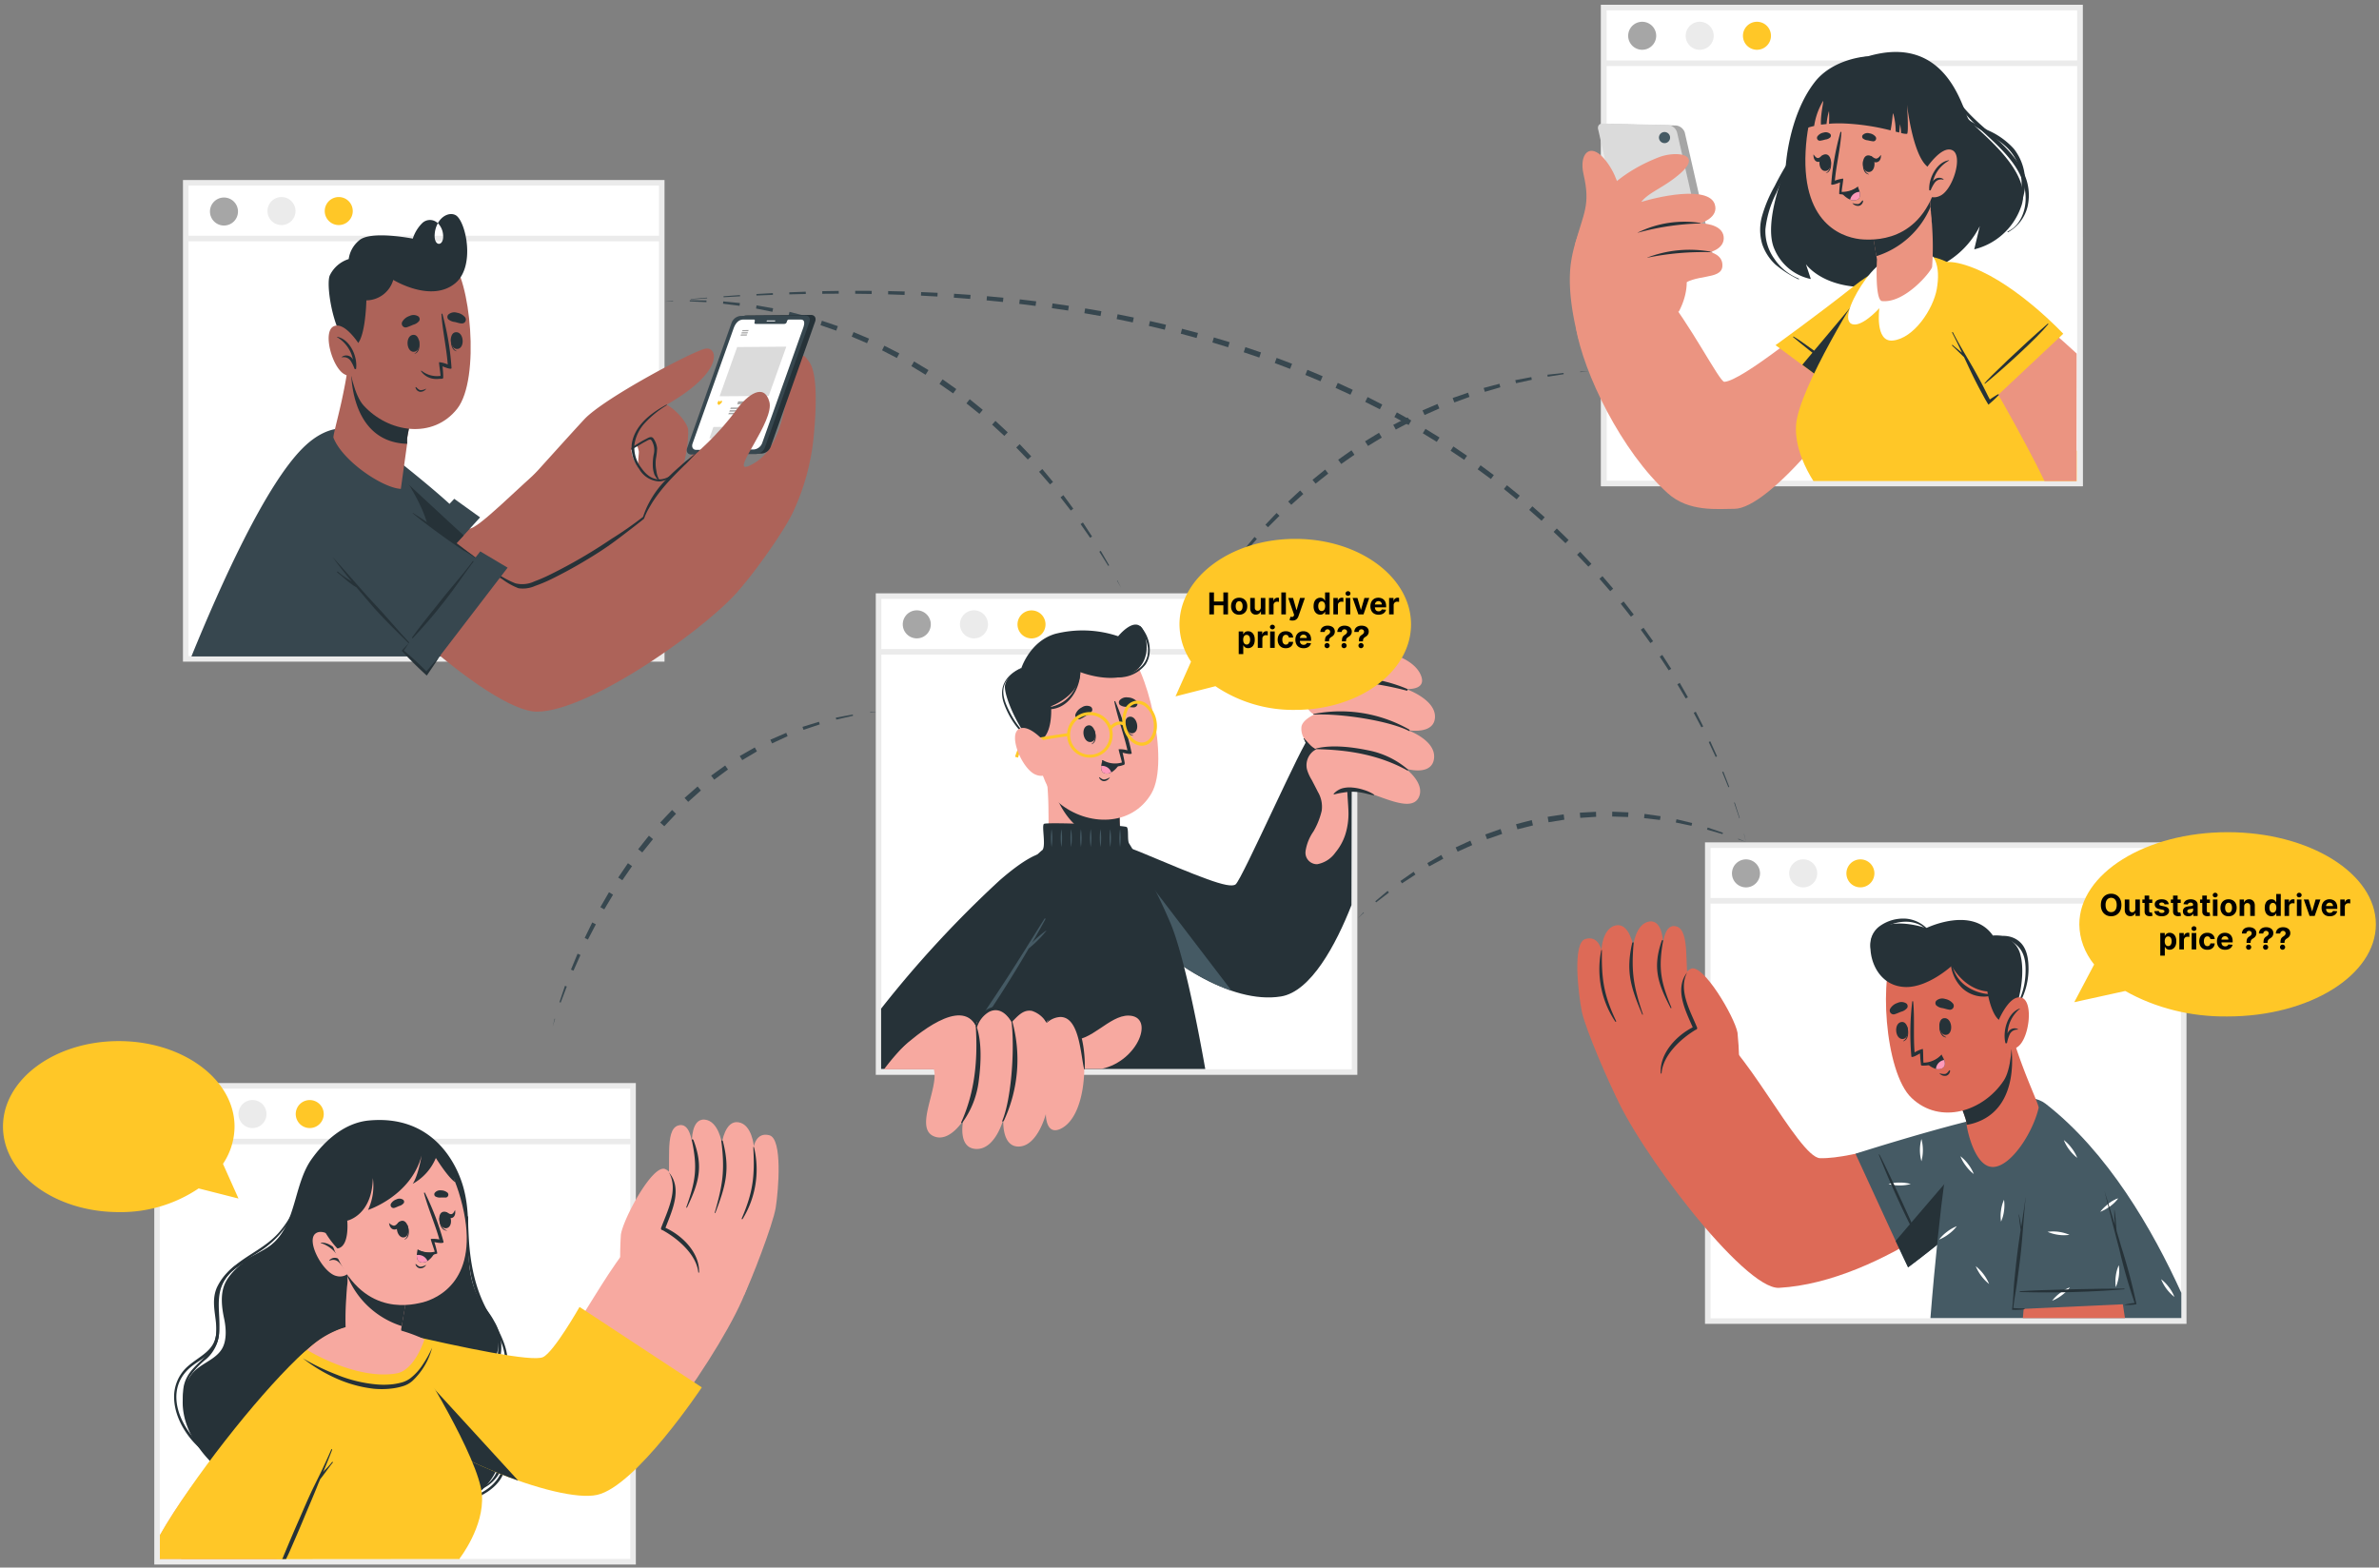 <svg width="305" height="201" fill="none" xmlns="http://www.w3.org/2000/svg"><rect width="100%" height="100%" fill="#808080" stroke="none"/><path d="m70.85 131.655.256-1.033.057.014-.313 1.019zM71.726 128.498l.706-2.095.235.093-.784 2.059-.157-.057zM73.201 124.329l.848-2.045.37.171-.897 2.01-.32-.136zM74.961 120.267l.97-1.988.463.243-1.02 1.952-.413-.207zM76.97 116.321l1.105-1.917.52.32-1.125 1.882-.5-.285zM79.258 112.522l1.247-1.839.527.378-1.247 1.81-.527-.349zM81.816 108.895l1.376-1.738.527.442-1.375 1.703-.528-.407zM84.638 105.474l1.525-1.617.506.492-1.504 1.596-.527-.471zM87.766 102.312l1.668-1.468.427.513-1.631 1.461-.464-.506zM91.172 99.453l1.796-1.297.364.513-1.768 1.304-.391-.52zM94.835 96.945l1.931-1.105.278.506-1.881 1.119-.328-.52zM98.761 94.85l2.038-.883.179.427-1.996.927-.22-.47zM102.88 93.204l2.117-.655.099.335-2.08.698-.136-.378zM107.156 92.021l2.173-.406.029.164-2.145.492-.057-.25zM111.567 91.316l1.061-.093-1.054.157-.007-.064zM155.319 76.437l.542-.912.057.028-.599.884zM157.008 73.779l1.218-1.69.2.158-1.283 1.631-.135-.1zM159.502 70.444l1.332-1.596.307.263-1.375 1.554-.264-.221zM162.231 67.287l1.432-1.51.371.363-1.468 1.468-.335-.321zM165.153 64.31l1.532-1.419.406.456-1.546 1.383-.392-.42zM168.267 61.53l1.624-1.318.399.513-1.624 1.29-.399-.485zM171.559 58.95l1.71-1.211.378.57-1.696 1.183-.392-.542zM175.008 56.584l1.788-1.09.356.613-1.767 1.076-.377-.599zM178.62 54.475l1.86-.955.3.591-1.832.97-.328-.606zM182.369 52.623l1.924-.827.242.577-1.896.84-.27-.59zM186.238 51.033l1.974-.684.185.542-1.945.712-.214-.57zM190.214 49.743l2.024-.534.114.449-1.988.584-.15-.499zM194.269 48.74l2.052-.386.064.343-2.024.441-.092-.399zM198.387 48.048l2.067-.228.021.164-2.052.32-.036-.256zM202.584 47.657l1.069-.043-1.061.107-.008-.064zM223.848 107.976l-.264-1.033.022-.007.242 1.04zM222.993 104.919l-.67-1.995.078-.029.642 2.01-.05.014zM221.589 100.943l-.791-1.952.142-.057.763 1.966-.114.043zM219.957 97.059l-.89-1.91.199-.1.869 1.931-.178.079zM218.126 93.261l-.983-1.86.263-.142.955 1.888-.235.114zM216.116 89.562l-1.076-1.817.314-.185 1.047 1.838-.285.164zM213.936 85.957l-1.155-1.76.335-.22 1.141 1.78-.321.2zM211.592 82.458l-1.233-1.71.356-.256 1.219 1.724-.342.242zM209.09 79.074l-1.304-1.653.371-.3 1.297 1.675-.364.278zM206.439 75.803l-1.382-1.589.385-.335 1.375 1.604-.378.32zM203.639 72.66l-1.454-1.525.399-.385 1.447 1.547-.392.363zM200.703 69.653l-1.525-1.453.414-.435 1.51 1.475-.399.413zM197.632 66.775l-1.582-1.39.406-.463 1.582 1.404-.406.449zM194.447 64.03l-1.639-1.325.385-.484 1.646 1.332-.392.478zM191.14 61.423l-1.695-1.247.37-.513 1.703 1.26-.378.5zM187.72 58.964l-1.746-1.168.357-.549 1.752 1.19-.363.527zM184.2 56.656l-1.789-1.097.342-.57 1.803 1.111-.356.556z" fill="#37474F"/><path d="m180.594 54.497-1.831-1.026.321-.592 1.845 1.034-.335.584zM176.903 52.48l-1.874-.947.306-.62 1.882.962-.314.605zM173.133 50.614l-1.909-.877.285-.641 1.924.89-.3.628zM169.293 48.889l-1.939-.813.264-.655 1.953.82-.278.648zM165.395 47.3l-1.967-.749.242-.656 1.981.749-.256.655zM161.447 45.846l-1.995-.677.214-.656 2.002.677-.221.656zM157.45 44.527l-2.017-.612.192-.649 2.024.613-.199.648zM153.409 43.338l-2.03-.549.163-.634 2.046.542-.179.641zM149.333 42.276l-2.045-.485.143-.627 2.059.477-.157.635zM145.229 41.343l-2.067-.428.122-.62 2.073.42-.128.628zM141.096 40.523l-2.074-.363.1-.613 2.081.356-.107.62zM136.942 39.818l-2.088-.306.085-.606 2.095.306-.092.606zM132.766 39.227l-2.095-.264.071-.577 2.102.25-.078.59zM128.583 38.72l-2.095-.206.043-.535 2.109.193-.057.549zM124.386 38.329l-2.102-.164.035-.499 2.11.143-.043.52zM120.182 38.022l-2.11-.114.022-.456 2.116.093-.028.477zM115.97 37.816l-2.109-.071.007-.42 2.117.05-.015.44zM111.752 37.695l-2.109-.029v-.377l2.116.007-.007.399zM107.533 37.658l-2.116.014v-.335l2.109-.035.007.356zM103.308 37.694l-2.11.05-.007-.264 2.11-.078.007.292zM99.096 37.808l-2.109.086-.014-.193 2.11-.12.013.227zM94.878 37.994l-2.11.12-.007-.127 2.103-.15.014.157zM90.66 38.25l-2.103.156-.007-.057 2.102-.185.007.086zM86.291 38.592l-1.069.092 1.062-.114.007.022zM174.081 117.753l.734-.77.043.05-.777.72zM176.319 115.565l1.582-1.332.164.214-1.632 1.254-.114-.136zM179.54 112.965l1.696-1.183.235.356-1.725 1.126-.206-.299zM182.989 110.67l1.788-1.041.264.478-1.81.983-.242-.42zM186.616 108.66l1.888-.869.242.57-1.867.84-.263-.541zM190.421 106.999l1.959-.698.207.627-1.938.677-.228-.606zM194.361 105.682l2.017-.528.157.684-1.988.499-.186-.655zM198.416 104.734l2.052-.314.093.684-2.024.328-.121-.698zM202.542 104.206l2.073-.114.022.641-2.038.136-.057-.663zM206.696 104.078l2.074.086-.036.598-2.045-.064.007-.62zM210.836 104.364l2.059.292-.078.484-2.038-.235.057-.541zM214.933 105.047l2.01.485-.086.356-2.009-.42.085-.421zM218.931 106.109l1.96.67-.057.171-1.981-.57.078-.271zM222.865 107.548l.983.428-1.012-.364.029-.064z" fill="#37474F"/><path d="m85.222 38.685 1.062-.1v.05l-1.062.05zM88.43 38.5l2.144.029-.007.213-2.138-.1V38.5zM92.726 38.649l2.138.207-.05.356-2.117-.27.029-.293zM96.994 39.155l2.124.378-.093.449-2.095-.42.064-.407zM101.22 39.988l2.088.535-.15.52-2.059-.57.121-.485zM105.374 41.128l2.045.692-.213.577-2.017-.706.185-.563zM109.429 42.582l1.988.84-.257.585-1.966-.84.235-.585zM113.377 44.329l1.923.983-.32.591-1.896-.983.293-.591zM117.189 46.352l1.845 1.105-.37.598-1.824-1.111.349-.592zM120.844 48.64l1.76 1.247-.406.556-1.753-1.219.399-.584zM124.322 51.19l1.674 1.361-.427.514-1.668-1.34.421-.535zM127.621 53.97l1.575 1.467-.435.456-1.568-1.44.428-.484zM130.728 56.955l1.482 1.56-.442.407-1.482-1.54.442-.427zM133.628 60.14l1.375 1.654-.384.32-1.404-1.617.413-.356zM136.329 63.49l1.275 1.738-.327.236-1.312-1.69.364-.284zM138.837 66.996l1.169 1.795-.25.164-1.218-1.753.299-.206zM141.124 70.63l1.076 1.86-.121.071-1.14-1.817.185-.114zM143.255 74.435l.492.948-.535-.927.043-.02z" fill="#37474F"/><path d="M279.971 108.368h-61.026v61.026h61.026v-61.026z" fill="#fff"/><path d="M280.32 169.75h-61.731v-61.738h61.731v61.738zm-61.018-.713h60.305v-60.313h-60.305v60.313z" fill="#EBEBEB"/><path d="M225.644 111.995a1.801 1.801 0 0 1-1.114 1.654c-.328.135-.689.17-1.037.099a1.792 1.792 0 0 1-.642-3.253 1.796 1.796 0 0 1 2.793 1.5z" fill="#A6A6A6"/><path d="M232.976 111.995a1.793 1.793 0 0 1-2.15 1.753 1.79 1.79 0 0 1-1.407-1.412 1.796 1.796 0 1 1 3.557-.341z" fill="#EBEBEB"/><path d="M240.308 111.995a1.798 1.798 0 0 1-3.068 1.26 1.798 1.798 0 0 1 1.273-3.063 1.795 1.795 0 0 1 1.795 1.803z" fill="#FFC727"/><path d="M279.971 115.152h-61.026v.712h61.026v-.712z" fill="#EBEBEB"/><path d="M258.857 148.109c-2.672 3.812-17.537 16.289-30.776 17.023-4.497.243-18.349-18.049-21.178-25.182-2.031-5.117 8.907-8.551 12.114-8.017 3.99.663 11.515 16.496 14.322 16.575 4.511.114 12.919-3.1 22.261-5.074 4.789-1.019 5.323 1.739 3.257 4.675z" fill="#DD6A57"/><path d="M258.878 149.463c-3.285 4.938-14.251 13.04-14.251 13.04l-1.596-3.385-5.145-11.18s10.133-3.242 16.802-4.732a14.692 14.692 0 0 1 2.387-.356c4.255-.292 4.639 2.373 1.803 6.613z" fill="#455A64"/><path d="M246.337 146.049a5.577 5.577 0 0 1 0 2.851 5.368 5.368 0 0 1 0-2.851zM244.969 151.822a5.577 5.577 0 0 1-2.851 0 4.679 4.679 0 0 1 1.426-.186c.481-.008.961.054 1.425.186zM259.42 143.841a5.595 5.595 0 0 1-2.85 0 4.933 4.933 0 0 1 1.425-.186c.481-.004.961.058 1.425.186zM251.532 149.633a5.547 5.547 0 0 1 2.016 2.017 5.547 5.547 0 0 1-2.016-2.017zM246.045 156.438a5.17 5.17 0 0 1 1.14.877c.348.333.644.718.876 1.14a5.157 5.157 0 0 1-1.133-.876 4.99 4.99 0 0 1-.883-1.141z" fill="#fff"/><path d="M258.878 149.463c-3.285 4.938-14.251 13.04-14.251 13.04l-1.596-3.385a1965.176 1965.176 0 0 1 14.016-16.268c4.283-.292 4.667 2.373 1.831 6.613z" fill="#263238"/><path d="M246.593 160.222c-.855-2.059-4.653-10.347-5.6-12.114-.065-.121-.157-.114-.1 0a120.679 120.679 0 0 0 5.622 12.114c.014.078.078.05.078 0z" fill="#263238"/><path d="M207.266 140.741c-.834-1.518-4.04-8.836-4.475-11.074-.435-2.237-1.226-8.757.456-9.263 1.682-.506 2.06 1.425 2.06 1.425s.106-2.808 1.838-3.171c1.732-.364 2.237 2.608 2.237 2.608s.321-2.85 2.074-3.107c1.753-.256 1.76 2.85 1.76 2.85s.171-2.643 1.696-2.223c1.839.499.983 5.337 1.646 7.774.15.549 3.862 10.974 3.862 10.974l-13.154 3.207z" fill="#DD6A57"/><path d="M213.209 120.682c-.62 3.563-.278 5.223 1.076 8.515 0 .064-.064.121-.1.057-1.617-3.107-2.344-5.13-1.147-8.608.064-.178.207-.128.171.036zM209.439 120.945c-.327 3.748 0 5.558 1.19 9.107 0 .049-.064.085-.085.035-1.425-3.385-2.138-5.423-1.297-9.135.036-.164.207-.185.192-.007zM205.371 121.965c-.05 3.655.256 5.65 1.824 8.957a.065.065 0 0 1 .006.049.07.07 0 0 1-.031.04.067.067 0 0 1-.05.006.067.067 0 0 1-.039-.031 12.11 12.11 0 0 1-1.817-9.014c.035-.228.114-.242.107-.007z" fill="#263238"/><path d="M222.936 138.952c.1-2.179.04-4.363-.178-6.534-.357-2.003-4.447-8.979-6-8.188-2.01 1.033-.449 5.523.605 7.625 0 0-4.653 2.38-4.225 5.843.427 3.463 9.798 1.254 9.798 1.254z" fill="#DD6A57"/><path d="M216.295 124.694c-1.155 2.266.406 4.931 1.275 7.047.014.031.02.064.018.098a.202.202 0 0 1-.028.095.204.204 0 0 1-.068.072.21.21 0 0 1-.093.034c-1.888 1.126-4.218 3.264-4.375 5.573 0 .064-.107.071-.107 0-.164-2.501 1.952-4.789 4.097-5.886-.926-2.138-2.373-4.903-.712-7.041-.015-.014 0-.007-.007.008z" fill="#263238"/><path d="M279.657 169.009v-3.235c-3.684-8.109-9.449-18.093-17.43-24.271-1.881-1.425-5.871-.833-8.401.642-.905.52-3.948 5.437-4.617 9.94-.335 2.287-1.162 9.869-1.718 16.924h32.166z" fill="#455A64"/><path d="M256.926 153.831c.066.473.066.952 0 1.425a4.817 4.817 0 0 1-.385 1.383 4.8 4.8 0 0 1 0-1.426c.059-.477.189-.943.385-1.382zM271.641 162.231a5.16 5.16 0 0 1 0 1.426 5.492 5.492 0 0 1-.385 1.389 5.076 5.076 0 0 1 0-1.425 4.84 4.84 0 0 1 .385-1.39zM265.32 158.335a5.076 5.076 0 0 1-1.425 0 5.417 5.417 0 0 1-1.39-.385 5.32 5.32 0 0 1 2.815.385zM259.94 143.655a5.076 5.076 0 0 1-1.425 0 5.347 5.347 0 0 1-1.382-.384 5.003 5.003 0 0 1 1.425 0c.476.065.941.195 1.382.384zM264.593 146.185c.382.295.721.643 1.005 1.033.298.378.538.798.713 1.247a5.063 5.063 0 0 1-1.005-1.026 5.156 5.156 0 0 1-.713-1.254zM277.056 164.021c.382.293.72.638 1.005 1.026.298.381.538.803.713 1.254a5.496 5.496 0 0 1-1.711-2.28h-.007zM253.299 162.354a5.705 5.705 0 0 1 1.717 2.287 5.705 5.705 0 0 1-1.717-2.287zM251.332 148.258c.382.293.72.638 1.005 1.026.295.383.535.805.712 1.255a5.124 5.124 0 0 1-1.004-1.034 4.964 4.964 0 0 1-.713-1.247zM248.596 158.947c.292-.382.638-.72 1.026-1.005a4.928 4.928 0 0 1 1.254-.713 5.072 5.072 0 0 1-1.033 1.005 5.231 5.231 0 0 1-1.247.713zM269.261 155.384a5.098 5.098 0 0 1 1.033-1.005 4.837 4.837 0 0 1 1.247-.712c-.293.381-.638.72-1.026 1.004a5.123 5.123 0 0 1-1.254.713zM263.097 166.785c.295-.382.643-.72 1.033-1.005a4.991 4.991 0 0 1 1.247-.712 5.09 5.09 0 0 1-1.026 1.005 5.134 5.134 0 0 1-1.254.712z" fill="#fff"/><path d="M255.565 149.633c2.316-.107 5.095-4.482 5.8-7.589.05-.213-.791-2.073-1.696-4.382-.548-1.425-1.126-2.986-1.546-4.461-.085-.299-.955.549-.955.549l-1.781 1.005-5.879 3.334a24.198 24.198 0 0 1 2.508 5.416c.054.203.092.411.114.62a.32.32 0 0 0 0 .107c.164 1.176 1.197 5.501 3.435 5.401z" fill="#DD6A57"/><path d="M252.13 144.126a.32.32 0 0 0 0 .107c.326-.048.648-.122.962-.221 6.2-1.917 4.717-10.062 4.717-10.062l-2.437.805-5.878 3.335a24.242 24.242 0 0 1 2.508 5.416c.059.203.102.41.128.62z" fill="#263238"/><path d="M256.178 122.776c1.852 3.05 2.537 13.055.712 15.784-2.629 3.955-8.137 5.701-11.8 2.238-3.563-3.328-4.219-16.39-2.081-18.976 3.157-3.841 10.432-3.549 13.169.954z" fill="#DD6A57"/><path d="M248.653 131.306s.057 0 .057.057c0 .67.171 1.425.798 1.617v.043c-.777-.05-.941-1.076-.855-1.717z" fill="#263238"/><path d="M249.202 130.557c1.076-.164 1.318 2.003.32 2.138-.997.135-1.225-2.002-.32-2.138zM244.527 131.676s-.05.043-.043.064c.093.67.093 1.426-.491 1.746v.036c.741-.185.734-1.226.534-1.846z" fill="#263238"/><path d="M243.85 131.043c-1.09.043-.933 2.216.078 2.18 1.012-.035.834-2.209-.078-2.18zM249.943 129.474c-.3-.043-.578-.135-.87-.206a1.43 1.43 0 0 1-.848-.371.462.462 0 0 1 0-.563 1.147 1.147 0 0 1 1.133-.249c.41.07.78.288 1.041.613a.495.495 0 0 1 .017.532.503.503 0 0 1-.473.244zM242.888 130.053c.292-.086.556-.214.834-.321a1.46 1.46 0 0 0 .791-.492.464.464 0 0 0-.086-.556 1.16 1.16 0 0 0-1.154-.085c-.4.124-.738.394-.948.755a.493.493 0 0 0 .563.699zM249.9 137.25c-.143.178-.278.406-.52.456a1.743 1.743 0 0 1-.713-.086s-.043 0 0 .036a.903.903 0 0 0 .891.27.71.71 0 0 0 .456-.655c-.043-.036-.093-.05-.114-.021zM248.966 135.318a2.29 2.29 0 0 1-1.425 1.19 2.8 2.8 0 0 1-.812.128h-.314a.156.156 0 0 1-.149-.135.212.212 0 0 1 0-.071v-.057c-.072-.513-.114-1.304-.114-1.304-.178.114-1.091.655-1.105.384a34.443 34.443 0 0 1 .107-7.011c0-.017.007-.034.019-.046a.064.064 0 0 1 .109.046c.2 2.137 0 4.332.178 6.505a4.001 4.001 0 0 1 1.041-.448c.078 0 .05 1.532.1 1.76a3.184 3.184 0 0 0 2.28-.998c.064-.036.121 0 .085.057z" fill="#263238"/><path d="M247.014 136.344a2.77 2.77 0 0 0 1.183.713c.236.058.485.043.712-.043.521-.199.485-.712.335-1.104a3.053 3.053 0 0 0-.313-.613 3.56 3.56 0 0 1-1.917 1.047z" fill="#263238"/><path d="M248.197 137.064c.236.058.485.043.712-.042.521-.2.485-.713.335-1.105a1.27 1.27 0 0 0-1.047 1.147z" fill="#FF99BA"/><path d="M257.104 131.043c-1.703.221-2.316-3.926-2.316-3.926s-2.658 0-4.575-3.264c0 0-2.914 2.694-5.779 2.708-4.496 0-5.437-5.637-4.026-7.09 1.995-2.06 6.542-.464 6.542-.464s5.886-2.893 8.551.955a3.247 3.247 0 0 1 2.298.609 3.249 3.249 0 0 1 1.265 2.014c.741 3.028-.692 8.301-1.96 8.458z" fill="#263238"/><path d="M255.479 127.487a5.876 5.876 0 0 1-3.563-1.162 4.372 4.372 0 0 1-1.703-3.619c0-.072-.114-.079-.114 0a4.986 4.986 0 0 0 1.461 3.99 4.062 4.062 0 0 0 3.948.919c.05-.021.05-.128-.029-.128zM258.921 120.752c-1.062-.926-2.401-.848-3.684-.563-.071 0-.043.136 0 .114a3.667 3.667 0 0 1 3.563 1.141c.841.897.933 2.209.884 3.384a9.174 9.174 0 0 1-2.587 6.05s0 .071.036.043a9.148 9.148 0 0 0 2.935-6.641c.007-1.226-.171-2.673-1.147-3.528zM247.164 119.178a4.324 4.324 0 0 0-2.73-1.376 5.162 5.162 0 0 0-3.563 1.041 2.908 2.908 0 0 0-1.047 2.729 5.137 5.137 0 0 0 1.739 2.986s.057 0 0-.036a5.16 5.16 0 0 1-1.426-2.743 2.688 2.688 0 0 1 1.112-2.623c1.632-1.126 4.276-1.489 5.772.107.107.05.192-.028.143-.085z" fill="#263238"/><path d="M256.121 131.085s1.425-3.613 3.035-3.164c1.611.449 1.005 5.33-.506 6.328a1.731 1.731 0 0 1-2.465-.378l-.064-2.786z" fill="#DD6A57"/><path d="M258.95 129.318s.042 0 0 .043a4.325 4.325 0 0 0-1.575 3.171.943.943 0 0 1 .929-.674.936.936 0 0 1 .396.097c.036 0 0 .064 0 .071a1.07 1.07 0 0 0-1.054.62 4.983 4.983 0 0 0-.328 1.055c-.036.114-.235.099-.221 0-.364-1.525.306-3.87 1.853-4.383z" fill="#263238"/><path d="M272.432 169.008c-1.262-8.75-3.955-18.748-6.57-22.047-2.188-2.765-5.815-1.789-5.744 8.337 0 3.748-.335 9.093-.776 13.71h13.09z" fill="#DD6A57"/><path d="M260.182 150.632c1.112-9.521 5.402-8.551 8.494-.563a136.041 136.041 0 0 1 4.988 17.102l-15.498.712s1.311-11.159 2.016-17.251z" fill="#455A64"/><path d="M271.641 162.231a5.16 5.16 0 0 1 0 1.426 5.492 5.492 0 0 1-.385 1.389 5.076 5.076 0 0 1 0-1.425 4.84 4.84 0 0 1 .385-1.39zM265.32 158.335a5.076 5.076 0 0 1-1.425 0 5.417 5.417 0 0 1-1.39-.385 5.32 5.32 0 0 1 2.815.385zM264.593 146.185c.382.295.721.643 1.005 1.033.298.378.538.798.713 1.247a5.063 5.063 0 0 1-1.005-1.026 5.156 5.156 0 0 1-.713-1.254zM269.261 155.384a5.098 5.098 0 0 1 1.033-1.005 4.837 4.837 0 0 1 1.247-.712c-.293.381-.638.72-1.026 1.004a5.123 5.123 0 0 1-1.254.713zM263.097 166.785c.295-.382.643-.72 1.033-1.005a4.991 4.991 0 0 1 1.247-.712 5.09 5.09 0 0 1-1.026 1.005 5.134 5.134 0 0 1-1.254.712z" fill="#fff"/><path d="M259.684 153.588c-.164 1.255-.364 2.502-.556 3.749a17.544 17.544 0 0 0-.285-1.604h-.036c.057.428.093.855.157 1.283l.085.62v.128c-.149.976-.292 1.946-.413 2.929-.15 1.161-.264 2.33-.385 3.499-.121 1.168-.135 2.551-.299 3.755.504.028 1.01.009 1.511-.057.142 0 .156-.15 0-.121-.157.028-1.326-.036-1.347-.043.121-1.169.363-2.337.513-3.506.15-1.169.314-2.33.442-3.499.256-2.373.377-4.76.627-7.125.035-.036-.014-.036-.014-.008zM271.063 155.164c0 .463 0 .933.05 1.425 0 .192 0 .377.05.57-.446-1.482-.898-2.96-1.354-4.432.613 2.465 1.219 4.923 1.874 7.368a71.624 71.624 0 0 0 1.989 6.976 8.85 8.85 0 0 0-1.362.242 6.33 6.33 0 0 0 1.597-.078 75.935 75.935 0 0 0-1.953-7.375c-.192-.67-.392-1.333-.591-2.003-.057-.435-.079-.869-.107-1.311-.029-.442-.1-.926-.157-1.39.014-.021-.036-.021-.036.008z" fill="#263238"/><path d="M272.339 165.232c-2.223-.036-11.344.164-13.311.335-.143 0-.164.099 0 .107 4.447.123 8.898.004 13.332-.357.029-.007.036-.085-.021-.085z" fill="#263238"/><path d="M266.66.968h-61.026v61.025h61.026V.968z" fill="#fff"/><path d="M267.016 62.35h-61.752V.61h61.738l.014 61.738zm-61.025-.713h60.312V1.324h-60.327l.015 60.313z" fill="#EBEBEB"/><path d="M212.333 4.588a1.799 1.799 0 0 1-2.146 1.76 1.794 1.794 0 0 1-.648-3.253 1.799 1.799 0 0 1 2.268.223c.336.337.526.793.526 1.27z" fill="#C7C7C7"/><path d="M217.869 6.383a1.796 1.796 0 1 0 0-3.591 1.796 1.796 0 0 0 0 3.591z" fill="#EBEBEB"/><path d="M225.209 6.383a1.796 1.796 0 1 0 0-3.591 1.796 1.796 0 0 0 0 3.591z" fill="#FFC727"/><path d="M266.66 7.751h-61.026v.713h61.026V7.75z" fill="#EBEBEB"/><path d="M266.66.968h-61.026v61.025h61.026V.968z" fill="#fff"/><path d="M267.016 62.35h-61.752V.61h61.738l.014 61.738zm-61.025-.713h60.312V1.324h-60.327l.015 60.313z" fill="#EBEBEB"/><path d="M212.333 4.588a1.799 1.799 0 0 1-2.146 1.76 1.794 1.794 0 0 1-.648-3.253 1.799 1.799 0 0 1 2.268.223c.336.337.526.793.526 1.27z" fill="#A6A6A6"/><path d="M217.869 6.383a1.796 1.796 0 1 0 0-3.591 1.796 1.796 0 0 0 0 3.591z" fill="#EBEBEB"/><path d="M225.209 6.383a1.796 1.796 0 1 0 0-3.591 1.796 1.796 0 0 0 0 3.591z" fill="#FFC727"/><path d="M266.66 7.751h-61.026v.713h61.026V7.75z" fill="#EBEBEB"/><path d="M232.655 10.53c-3.434 4.433-3.733 11.038-3.733 11.038s-2.951 6.998-1.426 10.383a6.485 6.485 0 0 0 4.661 3.826l-.627-1.902s1.589 2.344 5.957 2.85c4.368.506 9.805-1.56 12.534-3.413a11.27 11.27 0 0 0 3.798-4.318l-.712 2.978a8.496 8.496 0 0 0 5.971-5.366c1.881-4.688-5.95-10.076-6.72-11.351-.769-1.276-2.793-11.052-12.962-8.01-.028-.035-4.368.236-6.741 3.285z" fill="#263238"/><path d="M230.603 35.72a6.738 6.738 0 0 1-3.114-2.522 6.086 6.086 0 0 1-1.154-3.805c.179-1.615.65-3.184 1.389-4.632.663-1.532 1.425-3.014 2.074-4.553.036-.086-.093-.136-.143-.071a37.996 37.996 0 0 0-2.137 3.733 17.486 17.486 0 0 0-1.589 3.749 6.52 6.52 0 0 0 0 3.698 6.405 6.405 0 0 0 1.646 2.565c.909.77 1.916 1.42 2.993 1.931.064.036.106-.07.035-.092zM259.342 21.96c-1.711-3.477-5.274-5.358-7.668-8.273-1.304-1.574-2.38-3.37-3.969-4.681-.043 0-.107.043-.064.078 1.318 1.19 2.195 2.722 3.221 4.148a27.219 27.219 0 0 0 3.641 3.912c2.38 2.201 5.216 4.802 5.195 8.315 0 1.625-.713 3.513-2.302 4.219-.057 0 0 .128.05.092a5.166 5.166 0 0 0 2.487-3.227 6.55 6.55 0 0 0-.591-4.582z" fill="#263238"/><path d="M259.619 22.915a6.776 6.776 0 0 0-1.425-3.827 9.638 9.638 0 0 0-3.327-2.38c-1.426-.712-2.886-1.34-3.891-2.608-.043-.05-.114 0-.071.072 1.596 2.095 4.225 2.85 6.149 4.51 2.209 1.924 2.615 5.088 1.611 7.746a11.071 11.071 0 0 1-2.979 4.218v.036c2.309-1.931 4.133-4.682 3.933-7.767z" fill="#263238"/><path d="m215.995 16.98 3.741 16.353c.164.478-.085.862-.555.848l-8.388-.185a1.35 1.35 0 0 1-1.147-.89l-3.734-16.348c-.164-.484.086-.862.549-.855l8.394.186a1.339 1.339 0 0 1 1.14.89z" fill="#A6A6A6"/><path d="m215.005 16.951 3.734 16.347c.164.484-.086.862-.549.855l-8.394-.185a1.363 1.363 0 0 1-1.148-.89l-3.733-16.39c-.164-.478.085-.862.555-.848l8.387.185a1.347 1.347 0 0 1 1.148.926z" fill="#DBDBDB"/><path d="M212.689 17.642a.715.715 0 0 0 .851.699.708.708 0 0 0 .56-.56.708.708 0 0 0-.303-.732.712.712 0 0 0-1.108.593z" fill="#455A64"/><path d="M242.503 42.197c-4.888 10.055-15.719 23.045-20.137 23.045-2.102 0-5.858.45-8.551-1.995-5.943-5.344-10.831-15.477-11.779-21.256-.335-2.045 9.641-6.32 11.123-4.668 3.392 3.948 7.297 11.672 7.91 11.637 2.259-.143 11.187-7.383 17.422-12.477 7.561-6.186 5.965 1.71 4.012 5.714zM201.907 31.395c1.112-4.147 2.031-5.045 1.112-9.043-.606-2.622.812-4.133 2.637-2.009 2.985 3.47 2.679 9.121 2.002 11.052h-5.751z" fill="#EB9481"/><path d="M202.478 43.786s-1.782-5.822-1.034-10.36c.513-3.136 2.395-9.834 11.245-13.269 2.095-.812 5.665-.485 2.722 2.088-2.095 1.831-3.969 2.359-4.988 3.641 0 0 4.489.955 5.223 3.093a41.413 41.413 0 0 1 1.518 5.7 9.139 9.139 0 0 1-1.04.378s.612 2.038-.884 4.888l-12.762 3.841z" fill="#EB9481"/><path d="M202.413 30.511c1.283-1.061 4.048-3.263 6.934-4.275 3.199-1.126 9.677-2.437 10.489-.064.591 1.745-1.838 2.458-1.838 2.458s2.793 0 2.985 1.717c.171 1.54-1.738 1.981-1.738 1.981s1.688.307 1.574 1.817c-.142 1.825-3.662.891-5.401 2.608-.392.385-13.005-6.242-13.005-6.242z" fill="#EB9481"/><path d="M209.974 29.82a13.483 13.483 0 0 1 7.974-1.24c.064 0 .092.071 0 .071a33.358 33.358 0 0 0-7.995 1.197s.007-.021.021-.028zM211.207 33.02a15.147 15.147 0 0 1 8.03-.763c.072 0 .093.078 0 .078a35.51 35.51 0 0 0-8.052.713s.007-.022.022-.029z" fill="#263238"/><path d="m227.632 44.257 10.346 7.674s5.038-6.79 6.228-12.826c1.19-6.036-1.895-6.093-6.555-2.394-4.661 3.698-10.019 7.546-10.019 7.546z" fill="#FFC727"/><path d="M229.948 43.16c.598.285 5.622 3.898 8.964 6.584.043.043 0 .107-.05.079-1.91-1.02-6.634-4.61-8.971-6.599-.043-.036.014-.085.057-.064z" fill="#263238"/><path d="M244.206 39.07c-1.183 6.07-6.228 12.826-6.228 12.826l-6.912-5.124 10.425-12.434c2.331-.756 3.535.57 2.715 4.731z" fill="#263238"/><path d="M266.239 57.824c-4.068-8.48-9.156-17.707-13.795-22.154-.221-.214-.449-.42-.67-.606l-.128-.114c-4.511-3.826-9.264-2.002-12.307 1.147-.712.784-8.729 13.718-9.071 18.37-.213 2.908 1.311 5.78 2.224 7.22h33.747v-3.863z" fill="#FFC727"/><path d="M266.239 45.333c-4.346-4.04-8.871-7.575-11.836-9.314-3.349-1.96-9.228-3.249-3.563 5.63 3.321 5.187 8.715 14.7 11.281 20.038h4.104l.014-16.354z" fill="#EB9481"/><path d="m255.144 51.604 9.378-8.808s-5.765-6.185-11.522-8.444c-5.758-2.259-6.335.763-3.563 6.007 2.772 5.245 5.707 11.245 5.707 11.245z" fill="#FFC727"/><path d="M254.432 49.138c.385-.541 4.853-4.831 8.095-7.632.05-.035.107 0 .071.064-1.354 1.696-5.736 5.701-8.116 7.632-.05.007-.05.007-.05-.064z" fill="#263238"/><path d="M256.171 50.556c-.072 0-1.012.62-1.069.67-.072-.164-.164-.32-.25-.492l-.548-1.097a78.404 78.404 0 0 0-1.297-2.387c-.877-1.54-1.832-3.064-2.637-4.646 0-.064-.128 0-.093.064.442.834.856 1.696 1.255 2.558-.065-.057-.998-.805-1.148-.955-.149-.15-.135.036-.078.086.164.12 1.425 1.39 1.489 1.425l.763 1.625c.375.793.767 1.577 1.175 2.351.193.363.385.713.585 1.083.199.37.598 1.033.606 1.048.469-.386.914-.8 1.332-1.24a.074.074 0 0 0-.002-.037.076.076 0 0 0-.083-.056z" fill="#263238"/><path d="M245.033 31.908c-1.874.193-4.083 1.51-5.836 3.884-1.539 2.088-2.95 5.06-1.888 5.7 1.218.713 3.634-1.973 3.634-1.973s-.613 4.368 1.71 4.147c2.715-.257 5.195-4.033 5.651-6.591.484-2.765-.007-5.502-3.271-5.167z" fill="#fff"/><path d="M247.705 34.246c-.185.634-3.484 4.653-6.413 4.36-.955-.1-.656-5.344-.656-5.344l-.064-.392-.926-5.494 6.591-3.755.955-.492s.15 1.518.328 3.414v.27c0 .107 0 .207.035.307 0 .285.057.57.079.862.021.292 0 .428.05.663l.042.712a36.917 36.917 0 0 1-.021 4.889z" fill="#EB9481"/><path d="M247.506 26.52a11.2 11.2 0 0 1-6.948 6.328l-.926-5.494 6.591-3.755.955-.492s.128 1.518.328 3.413z" fill="#263238"/><path d="M231.487 19.437c-.499 9.763 5.294 11.16 7.403 11.266 1.91.093 8.43.171 9.927-9.484 1.496-9.656-2.886-12.976-7.24-13.425-4.354-.45-9.599 1.881-10.09 11.643z" fill="#EB9481"/><path d="M233.361 18.041c.221-.035.44-.085.655-.15.24-.02.466-.12.642-.284a.34.34 0 0 0 0-.42.861.861 0 0 0-.855-.186 1.226 1.226 0 0 0-.784.463.365.365 0 0 0 .134.545.362.362 0 0 0 .208.032zM240.13 18.12a5.297 5.297 0 0 1-.669-.129 1.083 1.083 0 0 1-.649-.257.34.34 0 0 1 0-.42.852.852 0 0 1 .848-.22c.312.038.597.193.798.434a.37.37 0 0 1-.328.591zM238.876 20.614s.05 0 .05.057c0 .663.057 1.425.663 1.653v.043c-.741-.107-.834-1.126-.713-1.753z" fill="#263238"/><path d="M239.468 19.922c1.076-.078 1.147 2.067.156 2.138-.99.072-1.054-2.066-.156-2.137z" fill="#263238"/><path d="M239.895 19.993c.193.122.385.328.613.342.228.015.449-.213.613-.441h.036c0 .406-.122.833-.556.912-.435.078-.713-.285-.82-.713-.021-.007.036-.1.114-.1zM234.693 20.456s-.049 0-.049.058c.049.67 0 1.425-.592 1.681.734-.064.798-1.119.641-1.739z" fill="#263238"/><path d="M234.073 19.787c-1.076-.036-1.068 2.137-.071 2.137.998 0 .969-2.109.071-2.137z" fill="#263238"/><path d="M233.624 19.929c-.171.114-.334.32-.541.335-.207.014-.406-.214-.556-.435h-.036c0 .413.129.84.521.92.392.078.627-.286.712-.713.043-.043-.028-.15-.1-.107zM238.755 25.73c-.15.163-.292.392-.527.434-.243.01-.485-.029-.713-.114 0 0-.043 0 0 .036a.901.901 0 0 0 .877.292.715.715 0 0 0 .47-.627c-.064-.057-.107-.057-.107-.021zM235.905 23.385s-.114.997-.107 1.468c0 .043.114.064.278.064a2.211 2.211 0 0 0 2.137-.884c.036-.042.001-.092-.071-.057-.59.42-1.299.64-2.023.627-.036-.128.256-1.703.178-1.703-.362.043-.716.131-1.055.264.178-2.08.713-4.119.834-6.2 0-.07-.107-.092-.129 0a33.786 33.786 0 0 0-1.175 6.642c-.029.242.926-.136 1.133-.221z" fill="#263238"/><path d="M236.119 24.746c.283.372.656.666 1.083.855.238.096.499.113.748.05.541-.135.556-.627.463-1.054a2.992 2.992 0 0 0-.235-.649 3.564 3.564 0 0 1-2.059.798z" fill="#263238"/><path d="M237.202 25.601c.238.096.499.113.748.05.541-.135.556-.627.463-1.054a1.276 1.276 0 0 0-1.211 1.004z" fill="#FF99BA"/><path d="M247.947 21.69c-2.401 0-3.349-7.354-3.456-8.26.036.57.221 3.607 0 3.735a2.359 2.359 0 0 1-.762-.114 7.294 7.294 0 0 0-.121-1.083c0-.171-.05.363-.121 1.026l-.449-.114a8.687 8.687 0 0 0-.307-2.302c-.078-.278-.114 1.012-.349 2.138a28.997 28.997 0 0 0-6.32-.898c-.599 0-1.119 0-1.575.057.033-.548.033-1.098 0-1.646a8.437 8.437 0 0 0-.314 1.675l-.712.078c-.1-1.268.434-3.306.242-2.993a8.779 8.779 0 0 0-1.119 3.164c-.862.192-1.097.37-1.126.15a10.546 10.546 0 0 1 2.993-6.656c2.907-2.929 8.865-3.834 12.385.4 0 0 2.85 1.724 3.377 4.63.528 2.908-.876 7.013-2.266 7.013z" fill="#263238"/><path d="M246.886 21.69s2.023-3.129 3.434-2.416c1.411.713 0 5.188-1.631 5.85a1.662 1.662 0 0 1-2.252-.805l.449-2.63z" fill="#EB9481"/><path d="M249.878 20.549v.043a4.192 4.192 0 0 0-2.066 2.686.928.928 0 0 1 .612-.462.919.919 0 0 1 .749.163s0 .071-.036.064a1.017 1.017 0 0 0-1.104.399 5.016 5.016 0 0 0-.499.92c-.05.106-.235.056-.199-.065-.072-1.454.983-3.549 2.543-3.748z" fill="#263238"/><path d="M173.661 76.438h-61.026v61.025h61.026V76.438z" fill="#fff"/><path d="M174.017 137.819h-61.738V76.081h61.738v61.738zm-61.025-.713h60.313V76.794h-60.313v60.312z" fill="#EBEBEB"/><path d="M119.334 80.064a1.801 1.801 0 0 1-1.114 1.655 1.797 1.797 0 1 1 1.114-1.654z" fill="#A6A6A6"/><path d="M126.666 80.064a1.793 1.793 0 0 1-2.15 1.754 1.799 1.799 0 0 1-1.407-1.413 1.794 1.794 0 0 1 3.034-1.615 1.796 1.796 0 0 1 .523 1.274z" fill="#EBEBEB"/><path d="M132.203 81.86a1.796 1.796 0 1 0 0-3.591 1.796 1.796 0 0 0 0 3.591z" fill="#FFC727"/><path d="M173.661 83.22h-61.026v.713h61.026v-.712z" fill="#EBEBEB"/><path d="M173.298 101.52c-2.017-4.354-4.839-7.226-5.395-7.026-.712.25-8.65 18.263-9.491 18.904-.841.642-4.81-1.047-12.228-4.147-7.418-3.1-7.055 2.523-1.917 8.252 5.138 5.729 13.539 11.301 19.952 10.268 3.848-.613 7.076-6.684 9.05-11.715l.029-14.536z" fill="#263238"/><path d="M157.891 127.03c-4.952-1.674-10.075-5.558-13.624-9.527-4.489-4.988-5.337-9.919-.535-9.014l14.159 18.541z" fill="#455A64"/><path d="M142.706 113.535c-2.137.784-6.363-2.181-8.187-4.767-.121-.179-.057-2.202-.1-4.661 0-1.496-.093-3.156-.264-4.674-.042-.307 1.083.142 1.083.142l2.01.25 6.655.84a24.404 24.404 0 0 0-.256 5.908c.025.21.07.418.135.62a.546.546 0 0 1 0 .099c.349 1.155 1.019 5.494-1.076 6.243z" fill="#F7A9A0"/><path d="M143.782 107.192a.557.557 0 0 1 0 .1 7.027 7.027 0 0 1-.969.164c-6.413.577-8.123-7.454-8.123-7.454l2.537-.178 6.655.841a24.343 24.343 0 0 0-.256 5.907c.032.212.084.419.156.62z" fill="#263238"/><path d="M131.961 87.76c-.891 3.428 1.311 13.126 3.812 15.2 3.62 3.014 9.349 3.071 11.85-1.233 2.43-4.176-.662-16.767-3.434-18.627-4.083-2.75-10.896-.399-12.228 4.66z" fill="#F7A9A0"/><path d="M140.284 93.561s-.043.043-.036.071c.164.649.242 1.425-.299 1.767v.036c.712-.264.598-1.29.335-1.874z" fill="#263238"/><path d="M139.55 93.005c-1.069.156-.713 2.28.306 2.137 1.019-.142.563-2.266-.306-2.137zM144.267 92.712s.057 0 .057.05c.1.663.328 1.425.962 1.518v.036c-.748.035-1.033-.927-1.019-1.604z" fill="#263238"/><path d="M144.73 91.921c1.041-.27 1.511 1.839.542 2.088-.969.25-1.418-1.86-.542-2.088zM138.531 92.185a7.41 7.41 0 0 0 .769-.442c.298-.114.549-.325.713-.599a.463.463 0 0 0-.171-.527 1.128 1.128 0 0 0-1.147.085 1.666 1.666 0 0 0-.813.884.49.49 0 0 0 .132.508.481.481 0 0 0 .517.09zM145.357 90.703c-.306 0-.584-.043-.883-.072a1.426 1.426 0 0 1-.891-.235.463.463 0 0 1-.078-.555 1.14 1.14 0 0 1 1.075-.414c.414.005.811.166 1.112.45a.487.487 0 0 1 .106.523.483.483 0 0 1-.441.303zM140.961 99.668c.185.12.384.306.627.284.255-.047.497-.147.712-.292.043 0 0 0 0 0a.912.912 0 0 1-.776.506.71.71 0 0 1-.62-.491c-.022-.007.028-.029.057-.007z" fill="#263238"/><path d="M141.295 97.565a2.273 2.273 0 0 0 1.682.713c.275.004.548-.032.813-.107l.149-.05.143-.042a.178.178 0 0 0 .107-.172.173.173 0 0 0 0-.064v-.057a19.361 19.361 0 0 0-.264-1.275c.199.057 1.218.313 1.161.05a34.915 34.915 0 0 0-2.102-6.635c0-.064-.142 0-.121.043.428 2.138 1.219 4.126 1.682 6.235a3.993 3.993 0 0 0-1.119-.135c-.064.036.392 1.468.406 1.703a3.133 3.133 0 0 1-2.451-.3c-.093-.006-.135.05-.086.093z" fill="#263238"/><path d="M143.44 98.063a2.718 2.718 0 0 1-.962.977c-.217.12-.465.172-.712.15-.549-.072-.627-.556-.585-.984a3.2 3.2 0 0 1 .15-.67c.63.394 1.368.58 2.109.527z" fill="#263238"/><path d="M142.478 99.04c-.217.12-.465.172-.712.15-.549-.072-.627-.556-.585-.984a1.253 1.253 0 0 1 1.297.834z" fill="#FF99BA"/><path d="M132.859 95.143c2.237-.435 1.895-4.59 1.895-4.59s3.734-1.367 3.741-4.375c0 0 4.097 1.64 6.77.05 2.672-1.589 1.596-5.088 1.14-5.7-1.055-1.426-3.05 1.054-3.05 1.054a14.325 14.325 0 0 0-8.074-.306c-3.278.969-4.354 4.44-4.354 4.44s-1.724.712-2.066 2.094c-.342 1.383 2.572 7.61 3.998 7.333z" fill="#263238"/><path d="M133.856 90.753c3.057-.171 4.653-2.53 4.539-5.466h.057c.421 2.68-1.496 6.114-4.596 5.608a.07.07 0 0 1-.05-.02.069.069 0 0 1-.021-.051c0-.019.007-.037.021-.05a.07.07 0 0 1 .05-.021zM130.991 85.623s.065.036 0 .057c-.762.542-1.66 1.019-2.102 1.888-.534 1.055-.149 2.23.314 3.221.712 1.54 1.952 3.478 3.563 4.147.017.01.03.026.036.044a.075.075 0 0 1-.002.057.079.079 0 0 1-.098.042c-1.931-.713-3.456-3.22-4.055-5.074-.627-2.08.463-3.548 2.344-4.382zM141.908 86.328a4.162 4.162 0 0 0 4.525-.977c1.347-1.503.649-3.406-.328-4.916-.05-.072.043-.179.107-.115 1.19 1.262 1.668 3.442.62 4.931a4.362 4.362 0 0 1-4.988 1.297c-.164-.05-.071-.285.064-.22z" fill="#263238"/><path d="M140.041 97.13a2.92 2.92 0 0 1-1.601-5.525 2.922 2.922 0 0 1 4.031 1.606 2.924 2.924 0 0 1-1.724 3.748 3.188 3.188 0 0 1-.706.171zm-.577-5.415a2.54 2.54 0 0 0-2.166 3.25 2.534 2.534 0 0 0 3.005 1.744 2.539 2.539 0 0 0 1.927-2.891 2.538 2.538 0 0 0-2.766-2.103zM146.561 95.612c-1.104.122-2.237-.912-2.572-2.394a3.515 3.515 0 0 1 .15-2.138 1.926 1.926 0 0 1 1.325-1.197 1.914 1.914 0 0 1 1.71.513 3.558 3.558 0 0 1 1.055 1.853c.356 1.568-.307 3.064-1.475 3.328l-.193.035zm-.869-5.365h-.142a1.577 1.577 0 0 0-1.055.976 3.167 3.167 0 0 0-.128 1.888c.313 1.354 1.339 2.288 2.301 2.067.962-.221 1.482-1.497 1.176-2.85a3.068 3.068 0 0 0-.926-1.647 1.633 1.633 0 0 0-1.226-.434z" fill="#FFC727"/><path d="m142.45 93.56-.314-.235c.35-.456 1.24-1.175 2.138-.584l-.221.32c-.784-.527-1.575.457-1.603.5zM130.521 97.145l-.377-.1c.042-.178.47-1.732 1.289-2.06.82-.327 5.387-.961 5.608-.99l.05.385a51.935 51.935 0 0 0-5.515.969c-.542.214-.948 1.368-1.055 1.796z" fill="#FFC727"/><path d="M134.39 95.634s-2.408-3.014-3.79-2.138c-1.383.877.563 5.345 2.287 5.872a1.709 1.709 0 0 0 2.23-1.069l-.727-2.665z" fill="#F7A9A0"/><path d="M154.521 137.071c-1.311-7.397-2.886-14.729-4.34-18.413a74.46 74.46 0 0 0-5.401-10.468c-.292-.385-.036-1.881-.321-2.138-.285-.256-10.318-.662-10.624-.406-.307.257.271 2.68-.171 3.328-4.632 3.72-9.428 16.389-12.955 28.09l33.812.007z" fill="#263238"/><path d="M134.818 106.315a7.14 7.14 0 0 1 0 2.288 7.696 7.696 0 0 1 0-2.288zM136.072 106.315a7.14 7.14 0 0 1 0 2.288 7.696 7.696 0 0 1 0-2.288zM137.326 106.315c.114.759.114 1.53 0 2.288a7.696 7.696 0 0 1 0-2.288zM138.581 106.315c.114.759.114 1.53 0 2.288a7.083 7.083 0 0 1 0-2.288zM139.835 106.315c.114.759.114 1.53 0 2.288a7.083 7.083 0 0 1 0-2.288zM141.089 106.315c.114.759.114 1.53 0 2.288a7.14 7.14 0 0 1 0-2.288zM142.343 106.315c.114.759.114 1.53 0 2.288a6.805 6.805 0 0 1-.093-1.14c.003-.385.034-.768.093-1.148zM143.597 106.315c.114.759.114 1.53 0 2.288a6.805 6.805 0 0 1-.093-1.14c.003-.385.034-.768.093-1.148z" fill="#455A64"/><path d="M128.156 112.886a140.107 140.107 0 0 0-15.193 16.446v7.739h18.25c-3.727-.841-8.551-1.746-8.551-1.746a65.402 65.402 0 0 0 10.631-17.316c4.468-10.667.884-10.368-5.137-5.123z" fill="#263238"/><path d="M134.12 119.32c-.501.36-.977.753-1.425 1.176-.129.121-.25.257-.371.378a83.638 83.638 0 0 0 1.703-3.014.062.062 0 0 0 .006-.05.064.064 0 0 0-.031-.039.06.06 0 0 0-.049-.006.062.062 0 0 0-.04.031c-1.632 2.586-3.228 5.187-4.895 7.752-1.668 2.566-3.349 5.038-5.045 7.54-.962 1.425-1.889 2.85-2.851 4.275-.035.05.05.114.086.064.94-1.204 1.895-2.373 2.793-3.613.898-1.24 1.717-2.43 2.551-3.662a158.704 158.704 0 0 0 4.874-7.746l.456-.784.406-.342a13.837 13.837 0 0 0 1.853-1.931s.007-.05-.021-.029z" fill="#455A64"/><path d="M182.198 86.67c.712 1.917-1.953 1.668-1.953 1.668s3.748 1.29 3.727 3.563c-.022 2.273-3.242 1.76-3.47 1.731.192.072 3.612 1.34 3.349 3.613-.264 2.273-3.421 1.382-3.627 1.318.171.121 2.337 1.81 1.746 3.492-1.012 2.85-6.677-1.275-9.1-.798l.185 3.912c0 .128 0 .321-.035.442l-1.832.256a26.347 26.347 0 0 0-2.059-3.563c-.934-1.425-1.782-2.85-1.867-3.897a2.239 2.239 0 0 1 1.332-2.316s-1.895-1.048-1.745-2.85c.078-.92 1.617-1.611 1.617-1.611a2.671 2.671 0 0 1-1.254-2.487c.178-1.261 1.696-1.76 1.696-1.76s-1.026-1.532-.42-2.765c1.211-2.465 12.17-2.045 13.71 2.052z" fill="#F7A9A0"/><path d="m172.699 101.762.42 3.307c0 .128 0 .427-.042.555-.528 4.397-5.217 7.354-5.765 4.226-.421-2.373 2.594-5.159 1.81-7.532l3.577-.556z" fill="#F7A9A0"/><path d="M169.136 87.282c-.036 0-.043-.05 0-.057a19.04 19.04 0 0 1 11.259 1.105c.114.057.078.256-.05.228a38.828 38.828 0 0 0-11.209-1.276zM168.409 91.63c-.043 0-.043-.072 0-.08a17.816 17.816 0 0 1 12.214 1.968c.128.078.164.278 0 .2-2.573-1.305-8.672-2.26-12.214-2.089zM180.43 98.791c-3.641-2.01-7.56-2.65-11.679-2.73-.057 0-.05-.078 0-.092 2.024-.506 4.646-.178 6.663.243a10.96 10.96 0 0 1 5.088 2.458c.057.05.007.164-.072.121z" fill="#263238"/><path d="M173.198 103.167c-.136-.713-.228-1.34-.349-2.031 0-.064-.114-.043-.114 0 0 .976.114 1.931.142 2.914a8.937 8.937 0 0 1-.406 2.972 6.944 6.944 0 0 1-1.261 2.287 3.65 3.65 0 0 1-2.345 1.504 1.48 1.48 0 0 1-1.442-1.067 1.475 1.475 0 0 1-.04-.637c.141-.9.487-1.756 1.012-2.501a9.592 9.592 0 0 0 1.055-2.651 3.717 3.717 0 0 0-.485-2.408c-.257-.513-.527-1.026-.791-1.539a5.493 5.493 0 0 1-.606-1.333 2.308 2.308 0 0 1 1.105-2.565.065.065 0 0 0 .019-.012.061.061 0 0 0 .012-.019.056.056 0 0 0 .001-.044.065.065 0 0 0-.012-.019.058.058 0 0 0-.063-.013 3.199 3.199 0 0 0-1.646 1.753 3.061 3.061 0 0 0 .442 2.508c.271.521.541 1.034.819 1.547.343.513.531 1.114.542 1.731a8.732 8.732 0 0 1-1.326 3.285 4.46 4.46 0 0 0-.712 2.751 2.064 2.064 0 0 0 1.425 1.795c1.938.521 3.67-1.603 4.404-3.128a7.486 7.486 0 0 0 .57-3.342 9.802 9.802 0 0 0 .05-1.738z" fill="#263238"/><path d="M176.148 101.877a4.995 4.995 0 0 0-1.318-.598 6.264 6.264 0 0 0-1.426-.293 3.618 3.618 0 0 0-1.354.107c-.404.13-.767.364-1.054.677a.058.058 0 0 0-.006.067.054.054 0 0 0 .027.023.056.056 0 0 0 .036.003c.382-.1.77-.179 1.161-.235.41-.071.825-.107 1.24-.107.446.009.89.061 1.326.157.449.085.883.235 1.339.292a.062.062 0 0 0 .032-.009.05.05 0 0 0 .019-.026.053.053 0 0 0-.001-.033.057.057 0 0 0-.021-.025zM168.502 95.948l-.193-.129c-.129-.1-.251-.209-.363-.328-.114-.12-.235-.242-.342-.37l-.178-.192a1.07 1.07 0 0 0-.093-.093 1.436 1.436 0 0 1-.085-.135c-.043-.065-.143 0-.1.057a.761.761 0 0 1 .135.27c.036.086.079.171.121.257.093.167.206.323.335.463.126.13.276.235.442.306a.715.715 0 0 0 .25.079.413.413 0 0 0 .228 0v-.05a.768.768 0 0 0-.157-.135z" fill="#263238"/><path d="M122.505 130.03a2.466 2.466 0 0 1 2.544 1.389s.919-2.052 2.793-2.052c.962 0 1.803 1.546 1.803 1.546a2.795 2.795 0 0 1 2.48-1.51c1.325.092 1.966 1.617 1.966 1.617s1.504-1.182 2.851-.662c2.686 1.054 3.149 12.448-.977 14.387-1.924.898-1.881-1.896-1.881-1.896s-1.026 4.005-3.37 4.162c-2.345.156-2.081-3.471-2.081-3.471s-1.026 3.87-3.477 3.784c-2.452-.085-1.661-3.662-1.661-3.662s-1.61 2.6-3.477 2.137c-3.071-.812.406-6.206-.292-8.686h-6.385s4.625-6.492 9.164-7.083z" fill="#F7A9A0"/><path d="M137.248 133.294c2.565.42 4.945-3.121 7.454-3.071 3.406.071 1.24 5.814-3.449 6.826h-3.991l-.014-3.755z" fill="#F7A9A0"/><path d="M129.666 130.857c0-.043.071-.05.086 0a18.529 18.529 0 0 1-1.041 12.827c-.071.142-.27.199-.199 0 1.14-2.765 1.617-9.171 1.154-12.827zM123.232 143.912c1.781-3.94 2.137-8.059 1.866-12.335 0-.057.079-.057.093 0 .713 2.06.577 4.803.299 6.934a11.402 11.402 0 0 1-2.137 5.472c-.036.05-.164 0-.121-.071z" fill="#263238"/><path d="M115.479 134.334c-.043.043 0 .107.071.072 1.931-1.682 7.617-6.556 9.584-2.851.071.128.2.185.157 0-.649-2.309-3.093-3.727-9.812 2.779z" fill="#263238"/><path d="M127.251 129.14a2.956 2.956 0 0 0-2.138 2.487c0 .085.128.128.157.049a3.445 3.445 0 0 1 1.524-1.923c1.233-.635 2.217.199 2.851 1.211a.103.103 0 0 0 .052.035.094.094 0 0 0 .064-.004.1.1 0 0 0 .062-.102 2.302 2.302 0 0 0-2.572-1.753z" fill="#263238"/><path d="M132.239 129.133a2.73 2.73 0 0 0-2.573 1.689c-.078.171.107.171.121.156.713-.712 1.425-1.567 2.516-1.354a3.37 3.37 0 0 1 1.845 1.475c.043.058.121 0 .107-.064a2.278 2.278 0 0 0-2.016-1.902z" fill="#263238"/><path d="M139.058 137.085c0 .035-.064.042-.071 0-.463-2.053-.642-6.684-3.043-6.684a2.71 2.71 0 0 0-1.689.712h-.043a2.02 2.02 0 0 1 1.424-1.1 2.014 2.014 0 0 1 1.733.48l.05.05c1.482 1.326 1.739 5.259 1.639 6.542z" fill="#263238"/><path d="M81.16 139.23H20.136v61.026h61.026V139.23z" fill="#fff"/><path d="M81.517 200.612H19.78v-61.738h61.738v61.738zm-61.025-.713h60.313v-60.313H20.492v60.313z" fill="#EBEBEB"/><path d="M26.834 142.85a1.799 1.799 0 0 1-1.109 1.659 1.797 1.797 0 0 1-2.346-2.346 1.794 1.794 0 0 1 3.455.687z" fill="#A6A6A6"/><path d="M34.166 142.85a1.8 1.8 0 0 1-1.108 1.659 1.797 1.797 0 0 1-2.347-2.346 1.795 1.795 0 0 1 3.455.687z" fill="#EBEBEB"/><path d="M41.506 142.85a1.8 1.8 0 0 1-1.109 1.659 1.797 1.797 0 0 1-2.346-2.346 1.796 1.796 0 0 1 3.455.687z" fill="#FFC727"/><path d="M81.16 146.014H20.136v.712h61.026v-.712z" fill="#EBEBEB"/><path d="M24.44 183.888c2.629 5.18 8.472 8.202 13.83 9.712 5.36 1.511 11.8 2.33 17.359.82a13.796 13.796 0 0 0 6.534-3.734c1.86-1.996 2.537-4.368 1.511-6.834-.827-1.981-3.17-3.769-2.85-5.359.32-1.589 1.88-2.565 2.558-4.011 1.161-2.48.17-4.725-1.276-6.798-3.427-4.917-1.147-9.977-2.722-15.513-.898-3.157-4.019-9.264-12.114-8.494-3.07.299-5.6 2.522-7.346 4.988-2.06 2.921-1.974 7.361-4.276 10.097-1.995 2.323-4.197 2.302-6.156 4.774-.848 1.076-1.426 2.416-.763 5.516.242 1.119.4 2.779-.278 3.912-.94 1.56-3.085 1.917-4.111 3.563-1.404 2.216-1.055 5.059.1 7.361z" fill="#263238"/><path d="M60.34 191.013c2.686.114 4.56-3.264 3.298-5.458-.79-1.39-2.244-2.259-3.042-3.649-1.319-2.273.577-3.684 1.902-5.373 2.85-3.655.713-6.99-1.667-10.125-1.803-2.38-1.789-4.668-1.347-7.518 0-.043.085-.036.078 0-.228 2.138-.37 4.225.713 6.149.89 1.568 2.252 2.794 3.1 4.404a6.414 6.414 0 0 1-.763 7.582c-.541.713-1.425 1.375-1.781 2.138-.777 1.867.463 3.171 1.639 4.418.898.947 1.895 2.009 2.023 3.384.186 2.088-2.137 4.383-4.168 4.176-.093-.007-.1-.128.014-.128z" fill="#263238"/><path d="M58.508 192.666c1.795-.641 3.712-1.161 4.988-2.672 1.917-2.223.577-4.489-.67-6.605a3.748 3.748 0 0 1-.712-2.851c.391-1.61 1.838-2.722 2.365-4.275 1.261-3.734-2.002-6.827-3.306-10.026-1.304-3.2-1.261-6.755-1.276-10.219a.057.057 0 0 1 .057-.057c.015 0 .03.006.04.017.011.011.017.025.017.04.043 4.433.463 8.665 2.75 12.549 1.597 2.708 3.293 5.629 1.647 8.729-.406.763-1.033 1.425-1.425 2.138a3.71 3.71 0 0 0 .264 4.019c.783 1.318 1.717 2.686 1.581 4.275-.263 3.121-3.684 4.518-6.285 5.195a.136.136 0 0 1-.097-.199.142.142 0 0 1 .062-.058zM23.848 175.407c1.66-1.589 3.905-2.137 3.89-4.852 0-1.896-.712-3.563.043-5.409a7.129 7.129 0 0 1 3.285-3.392c1.789-1.033 3.684-1.781 5.13-3.299 1.59-1.66 2.573-3.784 3.564-5.822 0-.042.093 0 .078 0-1.168 2.808-2.48 5.701-5.109 7.418-1.368.919-2.929 1.504-4.276 2.437-2.45 1.668-2.85 3.948-2.5 6.713.17 1.275.291 2.537-.485 3.648-.777 1.112-2.067 1.632-3.064 2.487-4.276 3.641-.086 10.133 4.069 11.765.185.071.106.37-.086.299-3.128-1.126-5.971-4.739-6.064-8.088a5.233 5.233 0 0 1 1.525-3.905z" fill="#263238"/><path d="M23.556 177.745c.413-1.924 1.81-2.765 3.028-4.098 1.91-2.102.855-4.738 1.162-7.289a6.358 6.358 0 0 1 2.522-4.197c1.782-1.426 3.862-2.309 5.43-4.055a12.823 12.823 0 0 0 3.071-6.677c0-.043.072 0 .072 0a12.155 12.155 0 0 1-4.846 8.551c-1.753 1.283-3.955 2.181-5.166 4.126-1.283 2.059-.563 4.275-.713 6.577a4.985 4.985 0 0 1-1.653 3.563 10.18 10.18 0 0 0-2.138 2.273 6.144 6.144 0 0 0-.399 4.219c.962 4.389 4.71 7.752 8.623 9.185.135.05.078.285-.057.235a14.34 14.34 0 0 1-8.18-7.354 8.294 8.294 0 0 1-.756-5.059z" fill="#263238"/><path d="M44.106 175.336c2.85 3.713 18.136 15.627 31.397 15.862 4.503.079 17.665-18.712 20.223-25.945 1.838-5.194-9.22-8.216-12.392-7.567-3.962.812-10.888 16.916-13.696 17.102-4.503.292-13.026-2.616-22.432-4.276-4.838-.805-5.266 1.974-3.1 4.824z" fill="#F7A9A0"/><path d="M95.391 166.073c.777-1.554 3.706-8.986 4.062-11.238.356-2.252.89-8.8-.806-9.263-1.695-.464-2.002 1.425-2.002 1.425s-.214-2.801-1.96-3.093c-1.745-.292-2.137 2.687-2.137 2.687s-.42-2.851-2.188-3.029c-1.767-.178-1.653 2.893-1.653 2.893s-.264-2.629-1.774-2.138c-1.825.571-.784 5.373-1.361 7.839-.129.556-3.45 11.109-3.45 11.109l13.269 2.808z" fill="#F7A9A0"/><path d="M88.7 146.234c.755 3.527.477 5.209-.713 8.551 0 .064.065.114.093.05 1.504-3.157 2.138-5.209.827-8.644-.1-.171-.243-.128-.207.043zM92.484 146.349c.463 3.741.178 5.558-.855 9.149 0 .05.07.079.092 0 1.304-3.434 1.91-5.501.955-9.171-.043-.135-.214-.149-.192.022zM96.581 147.218c.192 3.649-.043 5.658-1.49 9.022a.066.066 0 0 0 .033.089.07.07 0 0 0 .051.002.066.066 0 0 0 .038-.034 12.117 12.117 0 0 0 1.482-9.072c-.043-.228-.121-.235-.114-.007z" fill="#263238"/><path d="M79.664 164.847a44.257 44.257 0 0 1-.064-6.534c.285-2.017 4.105-9.142 5.7-8.401 2.046.947.65 5.501-.327 7.639 0 0 4.746 2.201 4.447 5.7-.3 3.499-9.756 1.596-9.756 1.596z" fill="#F7A9A0"/><path d="M85.771 150.353c1.24 2.216-.22 4.946-1.012 7.091a.202.202 0 0 0 .014.196.211.211 0 0 0 .172.096c1.924 1.054 4.332 3.099 4.581 5.401 0 .071.1.071.1 0 .071-2.508-2.138-4.71-4.31-5.701.847-2.187 2.187-4.988.477-7.061-.015-.043-.029-.036-.022-.022z" fill="#263238"/><path d="m74.299 167.583 15.676 10.311s-8.444 12.698-13.432 13.788c-4.988 1.091-21.235-5.23-29.522-12.783-8.287-7.554-5.102-10.154 3.777-8.081 8.878 2.074 17.422 3.827 18.812 3.2 1.39-.627 4.689-6.435 4.689-6.435z" fill="#FFC727"/><path d="M66.439 189.852c-6.563-2.309-14.437-6.413-19.418-10.931-7.582-6.891-5.565-9.677 1.625-8.515l17.793 19.446z" fill="#263238"/><path d="M58.935 199.906v-.085s3.171-4.062 2.85-8.167c-.348-4.66-8.336-17.586-9.077-18.37-3.008-3.149-7.419-5.187-13.105-.427-5.943 4.988-12.114 17.358-16.39 27.078l35.722-.029z" fill="#FFC727"/><path d="M35.442 199.906c2.301-5.445 6.413-13.903 8.957-18.977 4.71-9.434-2.452-9.976-5.166-7.182-5.33 5.437-14.587 15.491-18.741 23.137v3.022h14.95z" fill="#F7A9A0"/><path d="M36.382 199.907c2.295-5.245 6.413-14.252 8.972-19.482 3.733-7.675-.485-12.727-7.233-6.242-5.402 5.194-13.49 15.491-17.622 22.653v3.071h15.883z" fill="#FFC727"/><path d="M36.674 199.906c.171-.349.328-.67.428-.898.62-1.425 1.247-2.85 1.853-4.318.605-1.468 1.232-2.886 1.81-4.347.1-.249.206-.492.306-.712.135-.1 1.268-1.725 1.589-2.081.057-.057-.043-.143-.085-.086a9.234 9.234 0 0 1-.97 1.076l-.17.207c.391-.941.783-1.888 1.147-2.85 0-.072-.072-.121-.1-.057-.848 1.952-1.425 3.128-2.188 4.667-.762 1.539-1.368 3.021-2.038 4.539-.67 1.518-1.31 3.05-1.952 4.582 0 .078-.079.171-.121.278h.491z" fill="#263238"/><path d="M44.363 171.404c.185.641 3.485 4.66 6.413 4.368.955-.1.656-5.345.656-5.345l.064-.392.926-5.494-6.591-3.755-.955-.492s-.15 1.518-.32 3.414v.577c0 .285-.057.57-.079.862-.021.292-.035.428-.05.663l-.042.712a36.975 36.975 0 0 0-.022 4.882z" fill="#F7A9A0"/><path d="M44.57 163.708a11.168 11.168 0 0 0 6.94 6.327l.927-5.494-6.592-3.755-.954-.492s-.15 1.504-.321 3.414z" fill="#263238"/><path d="M44.27 159.902s-2.565-2.694-3.819-1.732.99 5.088 2.694 5.445a1.651 1.651 0 0 0 1.776-.611 1.64 1.64 0 0 0 .276-.601l-.927-2.501z" fill="#F7A9A0"/><path d="M41.12 159.339v.043a4.183 4.183 0 0 1 2.53 2.258.92.92 0 0 0-1.425-.042s0 .071.043.057a.998.998 0 0 1 1.154.185 4.9 4.9 0 0 1 .67.812c.064.093.243 0 .186-.099-.171-1.468-1.59-3.307-3.157-3.214z" fill="#263238"/><path d="M59.285 154.572c2.301 9.506-3.136 11.95-5.18 12.442-1.86.449-8.253 1.739-11.523-7.475-3.271-9.214.427-13.283 4.624-14.53 4.197-1.247 9.784.065 12.079 9.563z" fill="#F7A9A0"/><path d="M57.182 153.553h-.712a1.116 1.116 0 0 1-.677-.157.344.344 0 0 1-.071-.421.865.865 0 0 1 .805-.342c.313-.005.617.104.855.307a.366.366 0 0 1 .079.364.375.375 0 0 1-.279.249zM50.548 154.886c.221-.064.414-.164.627-.25.234-.055.443-.189.592-.377a.336.336 0 0 0-.071-.414.85.85 0 0 0-.87-.057c-.299.097-.552.3-.712.57a.378.378 0 0 0 .434.528zM52.244 157.094s-.05.043-.042.072c.15.648.206 1.425-.343 1.745v.036c.713-.235.627-1.254.385-1.853z" fill="#263238"/><path d="M51.525 156.532c-1.062.121-.713 2.244.249 2.137.962-.106.648-2.244-.25-2.137z" fill="#263238"/><path d="M51.126 156.702c-.164.15-.314.392-.535.449-.22.057-.484-.128-.712-.321 0 0-.043 0 0 .036.057.406.278.798.712.791.435-.007.642-.406.713-.834-.029-.078-.107-.178-.178-.121zM56.335 156.168s.057 0 .057.05c.07.663.27 1.425.897 1.539v.036c-.755.007-1.004-.984-.954-1.625z" fill="#263238"/><path d="M56.805 155.384c1.047-.235 1.425 1.874.47 2.095-.955.221-1.347-1.888-.47-2.095z" fill="#263238"/><path d="M57.275 155.456c.185.078.385.249.592.228.206-.022.363-.292.47-.535.085.407 0 .848-.342.998-.342.15-.67-.164-.841-.549.007-.057.043-.178.121-.142zM53.334 162.096c.179.136.357.335.6.328.251-.029.494-.112.712-.242.042 0 0 0 0 0a.883.883 0 0 1-.798.449.713.713 0 0 1-.585-.528c0-.007.05-.028.072-.007zM55.693 159.268c.148.469.272.944.37 1.425 0 .043-.1.079-.256.114a2.236 2.236 0 0 1-2.273-.47.049.049 0 0 1-.002-.061.045.045 0 0 1 .027-.019.046.046 0 0 1 .032.002 3.304 3.304 0 0 0 2.138.242c0-.128-.563-1.618-.492-1.639a4.153 4.153 0 0 1 1.09.064c-.563-2.016-1.425-3.919-1.966-5.936a.064.064 0 0 1 .006-.041.068.068 0 0 1 .031-.028.06.06 0 0 1 .042-.003.061.061 0 0 1 .035.022 33.956 33.956 0 0 1 2.394 6.307c.028.263-.976.071-1.176.021z" fill="#263238"/><path d="M55.715 160.643a2.692 2.692 0 0 1-.906 1.048 1.237 1.237 0 0 1-.712.192c-.556-.035-.67-.52-.656-.955.01-.241.049-.48.114-.712a3.51 3.51 0 0 0 2.16.427z" fill="#263238"/><path d="M54.81 161.69a1.245 1.245 0 0 1-.713.193c-.556-.036-.67-.52-.656-.955a1.277 1.277 0 0 1 1.368.762z" fill="#FF99BA"/><path d="M43.259 160.08c1.596-.206 1.26-3.562 1.26-3.562s3.193-.663 3.279-5.466a7.253 7.253 0 0 1-.613 4.09s5.494-1.781 6.87-6.983c0 0-.435 2.594-1.14 3.634a6.738 6.738 0 0 0 2.964-3.313s1.553 2.508 2.472 3.099c0 0-2.309-9.79-11.202-6.826 0 0-5.622 1.582-6.72 6.534-1.097 4.953 2.83 8.793 2.83 8.793z" fill="#263238"/><path d="M44.933 170.013a11.676 11.676 0 0 0-5.55 3.086s6.277 3.912 11.472 3c2.337-.414 3.563-4.354 3.563-4.354s-4.618-2.38-9.485-1.732z" fill="#F7A9A0"/><path d="M38.826 174.168a29.93 29.93 0 0 0 4.44 2.137 17.559 17.559 0 0 0 4.724 1.183c.8.093 1.609.093 2.409 0 .397-.052.79-.133 1.175-.242a3.347 3.347 0 0 0 1.034-.52 7.025 7.025 0 0 0 1.61-1.782 14.14 14.14 0 0 0 1.183-2.137 8.932 8.932 0 0 1-2.544 4.275c-.334.29-.725.508-1.147.641-.405.127-.82.223-1.24.285a10.76 10.76 0 0 1-2.53.065 16.33 16.33 0 0 1-4.831-1.326 20.298 20.298 0 0 1-4.283-2.579z" fill="#263238"/><path d="M84.838 23.443H23.812v61.025h61.026V23.443z" fill="#fff"/><path d="M85.194 84.839H23.456V23.086h61.738V84.84zm-61.025-.713h60.313V23.8H24.168v60.327z" fill="#EBEBEB"/><path d="M30.51 27.063a1.796 1.796 0 1 1-3.59 0 1.796 1.796 0 0 1 3.59 0z" fill="#A6A6A6"/><path d="M36.047 28.858a1.796 1.796 0 1 0 0-3.591 1.796 1.796 0 0 0 0 3.591z" fill="#EBEBEB"/><path d="M43.387 28.858a1.796 1.796 0 1 0 0-3.591 1.796 1.796 0 0 0 0 3.591z" fill="#FFC727"/><path d="M84.838 30.226H23.812v.713h61.026v-.713z" fill="#EBEBEB"/><path d="M42.795 61.323c4.084 9.82 12.72 21.82 18.079 20.907 4.895-.826 15.156-7.838 19.296-11.401 4.14-3.563-7.574-13.432-10.068-11.401-3.328 2.736-8.915 8.55-9.977 8.344-1.346-.214-2.935-2.06-11.686-10.24-3.634-3.335-7.418-.406-5.644 3.791z" fill="#AD6359"/><path d="M74.413 54.44c2.102-.983 4.432-2.287 6.847-2.48 2.416-.192 4.746 2.793 4.839 3.713.093.919-.257 6.698-2.672 6.94-2.416.242-1.425-4.275-1.532-4.774-.107-.499-.3-1.126-.748-1.033-.45.092-8.053 4.674-8.053 4.674l1.319-7.04z" fill="#AD6359"/><path d="M74.605 54.76c.135 0 6.356-3.214 8.779-3.413 2.423-.2 4.746 2.8 4.838 3.712.093.913-.256 6.706-2.672 6.941-2.415.235-1.425-4.276-1.539-4.774-.114-.5-.292-1.12-.748-1.033-.456.085-8.052 4.674-8.052 4.674l-.606-6.107z" fill="#AD6359"/><path d="M84.695 61.78a2.85 2.85 0 0 1-.541-1.39 4.93 4.93 0 0 1-.064-1.554c.087-.446.14-.899.156-1.354a2.638 2.638 0 0 0-.463-1.247c-.22-.32-.563-.17-.855 0-.433.211-.852.45-1.254.713-.442.278-.877.563-1.311.848-.46.274-.903.576-1.326.905v.064c.406-.185.784-.442 1.176-.67.392-.228.877-.52 1.318-.77.442-.249.813-.498 1.233-.712.143-.078.435-.27.613-.25.178.022.328.464.385.606.142.426.157.884.043 1.319a6.57 6.57 0 0 0-.115 1.346c-.002.426.073.849.221 1.247.197.356.436.686.713.984.036.014.114-.043.071-.086z" fill="#263238"/><path d="M67.565 61.865s6.092-6.77 7.368-8.124c2.55-2.708 13.852-8.693 15.477-9.028 1.625-.335 2.558 2.964-5.095 7.261-4.026 2.259-4.539 4.746-4.325 6.078.214 1.333 1.739 3.691 3.983 3.407 2.245-.286 3.378-3.713 5.409-4.276 2.03-.563 1.04 3.356-.2 5.7a13.894 13.894 0 0 1-5.587 5.324c-1.867.926-7.631 4.118-7.631 4.118l-9.4-10.46z" fill="#AD6359"/><path d="M87.61 59.606c-.784.713-1.66 1.682-2.772 1.839-1.112.156-1.967-.52-2.601-1.425a4.276 4.276 0 0 1-.898-3.05c.16-1 .609-1.93 1.29-2.68a12.953 12.953 0 0 1 2.85-2.33c.05 0 0-.1-.05-.071-.99.57-4.076 2.202-4.44 5.116a4.404 4.404 0 0 0 .941 3.107 3.164 3.164 0 0 0 2.502 1.618c1.34 0 2.38-1.219 3.249-2.138.007-.007-.036-.029-.071.014z" fill="#263238"/><path d="M42.546 63.51a46.318 46.318 0 0 0 5.622 11.267c.492.712.784 1.033.784 1.033l8.437-9.05 1.169-1.254s-.221-.243-.927-.898c-.997-.92-2.978-2.644-6.705-5.615a19.783 19.783 0 0 0-5.458-3.335c-4.04-1.404-5.038 1.846-2.922 7.853z" fill="#37474F"/><path d="m47.256 75.76 2.786 3.171 9.406-10.282 2.102-2.309-3.313-2.38-.606.648-1.182 1.276-8.28 8.893-.913.983z" fill="#37474F"/><path d="M42.546 63.51a46.318 46.318 0 0 0 5.622 11.267l-.912.983 2.786 3.17 9.407-10.282-2.06-1.888-.94-.877a1657.678 1657.678 0 0 1-10.981-10.225c-4.04-1.404-5.038 1.846-2.922 7.853z" fill="#263238"/><path d="M57.247 84.175a122.04 122.04 0 0 0-2.409-16.752c-.99-4.19-5.822-10.212-6.014-10.383-2.85-2.55-6.342-3.249-10.033.442-4.732 4.739-10.361 17.152-14.252 26.693h32.708z" fill="#37474F"/><path d="M39.774 65.428c4.874 9.506 22.974 25.76 29.01 25.824 7.004.043 23.073-11.601 26.4-16.14 1.333-1.803-10.688-10.304-12.577-8.836-7.945 6.135-14.964 9.2-16.332 8.779-2.138-.649-12.392-7.931-19.133-12.89-8.472-6.257-9.556-.998-7.368 3.263z" fill="#AD6359"/><path d="M94.814 75.489c.826-.627 5.757-7.283 6.962-10.055a29.511 29.511 0 0 0 2.515-9.178c.499-4.988.378-8.55-.534-9.833-1.062-1.518-1.304-1.746-3.414 6.983-1.197 4.938-3.434 6.157-5.515 6.77a35.301 35.301 0 0 0-13.739 7.674s10.554 10.04 13.725 7.639z" fill="#AD6359"/><path d="m94.543 41.307-5.7 16.054c-.172.478.07.855.534.855l8.287-.057a1.34 1.34 0 0 0 1.14-.862l5.701-16.061c.171-.478-.071-.856-.534-.856l-8.288.064a1.318 1.318 0 0 0-1.14.863z" fill="#263238"/><path d="m93.802 41.37-5.7 16.062c-.165.47.07.855.534.848l8.287-.057a1.333 1.333 0 0 0 1.147-.862l5.701-16.061c.171-.47-.064-.848-.527-.848l-8.288.057a1.361 1.361 0 0 0-1.154.862z" fill="#37474F"/><path d="M94.037 42.148 88.792 56.87c-.156.456.05.812.464.812l7.41-.05a1.262 1.262 0 0 0 1.048-.819l5.245-14.729c.327-.92.057-1.119-.357-1.112h-1.482c-.085 0-.192.1-.235.221v.057c-.1.285-.257.285-.449.285h-3.435c-.192 0-.349 0-.242-.278V41.2c.043-.12 0-.22-.078-.22h-1.482c-.428.042-.863.327-1.162 1.168z" fill="#fff"/><path d="M98.377 41.2h.94a.093.093 0 0 0 .079-.056.042.042 0 0 0-.006-.04.043.043 0 0 0-.037-.017h-.976a.086.086 0 0 0-.079.056.048.048 0 1 0 .079.057z" fill="#fff"/><path d="m92.256 50.813 6.299-.043 2.252-6.32-6.3.05-2.251 6.313z" fill="#DBDBDB"/><path d="m94.514 51.832 3.677-.029.129-.37-3.677.028-.129.37zM93.617 52.445l4.354-.029.064-.185-4.347.029-.071.185zM93.496 52.786l4.353-.035.065-.178-4.347.028-.071.185zM93.374 53.121l4.354-.028.072-.185-4.354.028-.072.185zM95.142 42.476l.784-.008.056-.15-.783.008-.057.15zM95.042 42.76l.784-.007.057-.156-.784.007-.057.157zM94.942 43.04l.784-.008.057-.15h-.784l-.057.157z" fill="#A6A6A6"/><path d="M92 51.746a.412.412 0 0 0 .135.185c.102-.048.196-.113.277-.192.171-.143.221-.35.072-.35-.15 0-.214.172-.214.172s0-.171-.086-.164c-.085.007-.22.2-.185.349z" fill="#FFC727"/><path d="m90.945 56.207 5.08-.036.52-1.46-5.08.035-.52 1.46z" fill="#DBDBDB"/><path d="M95.847 59.82c-2.138.712 3.456-5.822 2.793-8.288-.662-2.465-2.786-.954-4.225 1.012-4.988 6.806-9.976 8.117-11.808 13.71-1.831 5.594 13.24-6.434 13.24-6.434z" fill="#AD6359"/><path d="M61.957 72.625c.712.364 1.425.77 2.137 1.154.629.403 1.295.744 1.989 1.02.814.2 1.673.112 2.43-.25a20.899 20.899 0 0 0 2.037-.884 66.048 66.048 0 0 0 7.839-4.567 45.429 45.429 0 0 0 4.147-2.9l-.135.213c.234-.76.549-1.494.94-2.187.45-.808.988-1.563 1.604-2.252a22.863 22.863 0 0 1 2.095-2.06c.391-.341.776-.712 1.175-.997l.599-.484c.178-.143.606-.392.713-.592-.036.086-.157 0-.1-.057a.05.05 0 0 1 .035-.015.049.049 0 0 1 .036.015h.043v.05c-.05.128-.193.214-.292.313l-.535.542c-.335.342-.663.713-.998 1.005-.755.748-1.517 1.503-2.216 2.294a20.191 20.191 0 0 0-1.667 2.138c-.257.378-.485.784-.713 1.176-.216.385-.399.788-.548 1.204 0 .036-2.423 1.91-3.684 2.85-1.262.941-2.587 1.782-3.94 2.587a57.976 57.976 0 0 1-4.134 2.252c-.713.359-1.448.67-2.202.933a3.835 3.835 0 0 1-2.137.3A8.468 8.468 0 0 1 64.4 74.27c-.841-.52-1.682-1.026-2.501-1.567-.014-.036.014-.1.057-.079z" fill="#263238"/><path d="m62.035 72.212-8.693 11.087s-10.29-9.313-13.839-17.187c-3.548-7.874.52-9.641 9.221-3.328 8.508 6.178 13.311 9.428 13.311 9.428z" fill="#37474F"/><path d="M52.921 65.755c1.497.955 2.95 1.989 4.383 3.015.712.505 1.425 1.011 2.08 1.525l1.09.819a8.56 8.56 0 0 0 1.233.87c.079.042 0 .156-.064.1a16.8 16.8 0 0 0-2.202-1.49 78.81 78.81 0 0 1-2.259-1.54c-1.425-1.033-2.921-2.102-4.275-3.249l.014-.05zM43.316 73.294c.398.35.825.668 1.275.948.178.107.35.228.52.342a57.674 57.674 0 0 1-2.465-3.15c1.846 1.996 3.563 4.084 5.43 6.072 1.867 1.988 3.634 4.175 5.593 6.114a.057.057 0 0 1 .025.067.057.057 0 0 1-.061.038.057.057 0 0 1-.042-.027c-1.917-1.974-3.94-3.826-5.758-5.893-.712-.827-1.425-1.66-2.137-2.501a3.781 3.781 0 0 1-.578-.37c-.213-.157-.434-.314-.634-.485-.406-.356-.812-.713-1.24-1.034-.057-.078.022-.17.072-.12z" fill="#263238"/><path d="m65.078 72.789-3.506-2.088-9.926 12.713 3.05 2.921L65.078 72.79z" fill="#37474F"/><path d="M52.836 81.731c1.211-1.688 2.55-3.292 3.833-4.916 1.283-1.625 2.701-3.178 3.934-4.853.043-.064.135 0 .093.071-1.262 1.653-2.395 3.406-3.692 5.031a61.55 61.55 0 0 1-4.069 4.746.064.064 0 0 1-.1-.079zM56.406 84.083a61.826 61.826 0 0 0-1.846 2.138h.25c-.99-.998-2.017-1.967-3.093-2.85v.135c.228-.335.456-.67.67-1.012-.285.285-.556.585-.827.89l-.057.065.064.071a53.59 53.59 0 0 0 3 2.972l.143.128.114-.15c.549-.812 1.09-1.582 1.582-2.387z" fill="#263238"/><path d="M51.39 62.684c-2.317-.107-7.469-3.563-8.637-6.556-.079-.2.47-2.137 1.019-4.589.32-1.468.655-3.114.84-4.639.043-.313 1.034.4 1.034.4l1.91.712 6.32 2.409a24.537 24.537 0 0 0-1.66 5.7 3.815 3.815 0 0 0 0 .634l-.827 5.93z" fill="#AD6359"/><path d="M52.202 56.791a.53.53 0 0 1 0 .107c-.33 0-.659-.026-.984-.078-6.413-.948-6.192-9.264-6.192-9.264l2.53.428 6.32 2.408a24.533 24.533 0 0 0-1.66 5.7 3.798 3.798 0 0 0-.014.7z" fill="#263238"/><path d="M44.933 36.305c-1.368 3.292-.527 13.282 1.675 15.677 3.192 3.513 8.9 4.375 12.007.427 3.007-3.833 1.681-16.83-.827-19.083-3.662-3.285-10.81-1.895-12.855 2.979z" fill="#AD6359"/><path d="M53.69 43.587s-.05 0-.042.064c.071.67.043 1.425-.549 1.724.741-.128.77-1.154.592-1.788z" fill="#263238"/><path d="M53.035 42.932c-1.09 0-1.004 2.18 0 2.18 1.005 0 .912-2.18 0-2.18zM57.824 43.331s.057 0 .057.057c0 .677.128 1.425.712 1.653-.72-.042-.833-1.069-.77-1.71z" fill="#263238"/><path d="M58.401 42.604c1.083-.129 1.254 2.045.25 2.137-1.005.093-1.155-2.03-.25-2.137zM52.137 41.97c.282-.095.557-.204.827-.328.31-.074.586-.25.784-.499a.464.464 0 0 0-.093-.556 1.132 1.132 0 0 0-1.154-.071c-.398.127-.734.4-.94.763a.492.492 0 0 0 .576.69zM59.185 41.47c-.307 0-.577-.12-.877-.184a1.496 1.496 0 0 1-.855-.364.463.463 0 0 1 0-.563 1.149 1.149 0 0 1 1.126-.264c.413.064.788.277 1.055.6a.492.492 0 0 1-.45.776zM53.363 49.651c.164.15.335.363.584.378.25-.016.492-.084.713-.2a.905.905 0 0 1-.84.406.713.713 0 0 1-.557-.577c.022-.014.072-.028.1-.007zM53.99 47.606a2.302 2.302 0 0 0 1.575.962c.274.04.552.04.827 0a.557.557 0 0 0 .156 0h.15a.177.177 0 0 0 .128-.156v-.136c0-.513-.092-1.304-.092-1.304.2.086 1.182.485 1.154.214a34.262 34.262 0 0 0-1.169-6.919c0-.071-.135-.05-.12 0 .127 2.138.64 4.275.804 6.463a4.06 4.06 0 0 0-1.097-.292c-.071 0 .185 1.525.171 1.76a3.192 3.192 0 0 1-2.408-.641c-.072-.05-.122-.008-.079.05zM58.38 36.305c-3.1 2.586-7.96-.42-7.96-.42a3.635 3.635 0 0 1-3.449 2.629s-.114 5.7-1.596 5.807c-2.259.2-3.677-7.39-3.114-8.964a4.033 4.033 0 0 1 2.444-2.138c.126-.932.6-1.782 1.326-2.38 1.425-1.325 6.89-.242 6.89-.242a4.931 4.931 0 0 1 1.19-1.967 1.424 1.424 0 0 1 2.024 0c-.24.44-.378.926-.406 1.425-.114 1.668 1.233 1.54 1.076.05a2.352 2.352 0 0 0-.67-1.489c.57-1.033 1.625-1.425 2.33-.998 1.283.841 2.494 6.535-.085 8.687z" fill="#263238"/><path d="M46.28 44.507s-1.981-3.35-3.485-2.672c-1.503.676-.185 5.422 1.426 6.185a1.731 1.731 0 0 0 2.38-.756l-.321-2.757z" fill="#AD6359"/><path d="M43.209 43.188v.043a4.34 4.34 0 0 1 2.045 2.893.953.953 0 0 0-1.425-.363v.064a1.055 1.055 0 0 1 1.133.456c.198.311.36.643.484.99.05.107.25.065.214-.056.178-1.568-.84-3.756-2.451-4.027z" fill="#263238"/><path d="M152.697 84.838a8.63 8.63 0 0 1-1.482-4.774c0-6.057 6.648-10.967 14.85-10.967s14.836 4.91 14.836 10.967-6.642 10.96-14.836 10.96a17.765 17.765 0 0 1-10.24-3.036l-5.116 1.304 1.988-4.454z" fill="#FFC727"/><path d="M155.04 78.78v-2.812h.595v1.16h1.206v-1.16h.594v2.812h-.594v-1.162h-1.206v1.162h-.595zM158.867 78.821c-.213 0-.398-.045-.554-.136a.933.933 0 0 1-.358-.382 1.232 1.232 0 0 1-.126-.57c0-.217.042-.408.126-.57a.92.92 0 0 1 .358-.382c.156-.092.341-.138.554-.138.213 0 .397.046.552.138.155.09.275.218.36.381.084.163.126.354.126.572 0 .216-.042.406-.126.57a.937.937 0 0 1-.36.381c-.155.09-.339.136-.552.136zm.003-.453a.364.364 0 0 0 .243-.082.511.511 0 0 0 .147-.228c.033-.097.05-.206.05-.329 0-.122-.017-.232-.05-.328a.511.511 0 0 0-.147-.228.36.36 0 0 0-.243-.083.375.375 0 0 0-.248.083.523.523 0 0 0-.149.228c-.033.096-.05.206-.05.329 0 .122.017.231.05.328a.523.523 0 0 0 .149.228.38.38 0 0 0 .248.082zM161.638 77.882V76.67h.585v2.109h-.562v-.383h-.022a.623.623 0 0 1-.237.298.698.698 0 0 1-.403.112.658.658 0 0 1-.623-.37.94.94 0 0 1-.091-.423V76.67h.585v1.238a.431.431 0 0 0 .1.296.342.342 0 0 0 .265.108.42.42 0 0 0 .198-.048.37.37 0 0 0 .148-.146.44.44 0 0 0 .057-.237zM162.691 78.78v-2.11h.567v.369h.022a.51.51 0 0 1 .506-.398.871.871 0 0 1 .184.02v.52a1.02 1.02 0 0 0-.247-.031.463.463 0 0 0-.23.055.42.42 0 0 0-.16.154.448.448 0 0 0-.057.228v1.193h-.585zM164.858 75.968v2.812h-.585v-2.812h.585zM165.687 79.57a1.152 1.152 0 0 1-.368-.06l.132-.436a.73.73 0 0 0 .186.034.236.236 0 0 0 .144-.038.29.29 0 0 0 .1-.14l.034-.09-.756-2.17h.615l.437 1.55h.022l.44-1.55h.62l-.82 2.338a.99.99 0 0 1-.161.296.656.656 0 0 1-.254.197.888.888 0 0 1-.371.07zM169.264 78.814a.796.796 0 0 1-.435-.123.859.859 0 0 1-.308-.367 1.414 1.414 0 0 1-.112-.596c0-.242.038-.442.116-.603a.794.794 0 0 1 .738-.482c.118 0 .216.02.295.06.08.04.144.09.192.15.05.058.087.115.113.172h.018v-1.057h.583v2.812h-.577v-.338h-.024a.785.785 0 0 1-.117.175.573.573 0 0 1-.194.14.66.66 0 0 1-.288.057zm.185-.465a.373.373 0 0 0 .239-.077.48.48 0 0 0 .151-.219.91.91 0 0 0 .054-.328.922.922 0 0 0-.052-.326.47.47 0 0 0-.151-.215.385.385 0 0 0-.241-.075.38.38 0 0 0-.243.078.478.478 0 0 0-.149.217.928.928 0 0 0-.051.321c0 .123.017.232.051.326a.495.495 0 0 0 .149.22.38.38 0 0 0 .243.078zM170.945 78.78v-2.11h.567v.369h.022a.546.546 0 0 1 .194-.297.508.508 0 0 1 .313-.101.886.886 0 0 1 .184.02v.52a1.032 1.032 0 0 0-.247-.031.47.47 0 0 0-.231.055.41.41 0 0 0-.159.154.44.44 0 0 0-.058.228v1.193h-.585zM172.527 78.78v-2.11h.585v2.11h-.585zm.294-2.381a.32.32 0 0 1-.224-.087.282.282 0 0 1 0-.417.317.317 0 0 1 .224-.088c.087 0 .161.03.223.088a.28.28 0 0 1 0 .417.315.315 0 0 1-.223.087zM175.547 76.67l-.737 2.11h-.659l-.738-2.11h.618l.438 1.51h.022l.437-1.51h.619zM176.74 78.821a1.13 1.13 0 0 1-.561-.132.904.904 0 0 1-.359-.376 1.234 1.234 0 0 1-.127-.578c0-.217.042-.407.127-.571a.93.93 0 0 1 .355-.383c.154-.092.334-.138.541-.138.139 0 .269.023.389.068a.864.864 0 0 1 .527.534c.05.133.076.29.076.47v.16h-1.781v-.362h1.23a.444.444 0 0 0-.055-.224.395.395 0 0 0-.152-.153.436.436 0 0 0-.224-.056.447.447 0 0 0-.455.452v.344c0 .105.02.195.058.27a.422.422 0 0 0 .166.177.501.501 0 0 0 .254.062c.065 0 .125-.01.179-.028a.364.364 0 0 0 .226-.217l.541.036a.727.727 0 0 1-.169.34.848.848 0 0 1-.326.225c-.133.054-.286.08-.46.08zM178.089 78.78v-2.11h.567v.369h.022a.51.51 0 0 1 .507-.398.886.886 0 0 1 .184.02v.52a1.02 1.02 0 0 0-.247-.031.47.47 0 0 0-.231.055.41.41 0 0 0-.159.154.449.449 0 0 0-.058.228v1.193h-.585zM158.809 83.867v-2.9h.577v.354h.026a.734.734 0 0 1 .111-.173.577.577 0 0 1 .192-.148c.08-.04.179-.06.297-.06.153 0 .295.04.425.12.13.08.234.2.312.362.078.16.117.36.117.602 0 .236-.038.434-.114.596a.79.79 0 0 1-.742.49.672.672 0 0 1-.289-.056.595.595 0 0 1-.194-.141.71.71 0 0 1-.115-.175h-.018v1.13h-.585zm.572-1.845c0 .125.018.234.053.328a.48.48 0 0 0 .151.218.38.38 0 0 0 .24.077.379.379 0 0 0 .242-.078.487.487 0 0 0 .149-.22.932.932 0 0 0 .052-.325.93.93 0 0 0-.05-.322.48.48 0 0 0-.15-.217.38.38 0 0 0-.243-.078.388.388 0 0 0-.242.076.466.466 0 0 0-.149.214.921.921 0 0 0-.053.327zM161.256 83.076v-2.109h.567v.368h.022a.51.51 0 0 1 .506-.398.871.871 0 0 1 .184.02v.52a1.007 1.007 0 0 0-.247-.032.463.463 0 0 0-.23.056.419.419 0 0 0-.16.154.448.448 0 0 0-.057.228v1.193h-.585zM162.838 83.076v-2.109h.585v2.11h-.585zm.294-2.38a.318.318 0 0 1-.224-.087.281.281 0 0 1 0-.418.315.315 0 0 1 .224-.088c.087 0 .161.03.222.088a.28.28 0 0 1 0 .417.311.311 0 0 1-.222.087zM164.844 83.117c-.216 0-.402-.045-.557-.137a.924.924 0 0 1-.357-.384 1.235 1.235 0 0 1-.124-.566c0-.216.042-.406.125-.569a.927.927 0 0 1 .359-.383c.154-.092.338-.138.552-.138.184 0 .345.033.483.1s.248.16.328.281a.82.82 0 0 1 .133.426h-.552a.422.422 0 0 0-.123-.254.355.355 0 0 0-.26-.097.39.39 0 0 0-.237.074.474.474 0 0 0-.157.213.921.921 0 0 0-.056.339c0 .134.018.249.055.343a.47.47 0 0 0 .158.216.39.39 0 0 0 .237.074.386.386 0 0 0 .18-.041.349.349 0 0 0 .133-.12.453.453 0 0 0 .07-.19h.552a.86.86 0 0 1-.132.425.79.79 0 0 1-.322.285c-.138.07-.3.103-.488.103zM167.122 83.117c-.217 0-.404-.044-.56-.131a.9.9 0 0 1-.36-.377 1.247 1.247 0 0 1-.126-.578c0-.217.042-.407.126-.57a.932.932 0 0 1 .356-.384c.153-.092.334-.137.541-.137a1.1 1.1 0 0 1 .388.067.866.866 0 0 1 .527.534c.051.134.076.29.076.47v.16h-1.781v-.362h1.23a.444.444 0 0 0-.055-.224.388.388 0 0 0-.152-.152.436.436 0 0 0-.224-.057.45.45 0 0 0-.236.062.456.456 0 0 0-.218.39v.345c0 .104.019.194.057.27.04.076.095.135.167.176a.498.498 0 0 0 .254.062.55.55 0 0 0 .178-.028.363.363 0 0 0 .227-.217l.541.036a.746.746 0 0 1-.169.34.845.845 0 0 1-.327.226c-.133.053-.286.08-.46.08zM169.869 82.233v-.047c.001-.16.015-.287.043-.383a.572.572 0 0 1 .123-.23.945.945 0 0 1 .195-.16 1.29 1.29 0 0 0 .153-.114.498.498 0 0 0 .107-.13.338.338 0 0 0-.006-.328.301.301 0 0 0-.122-.11.372.372 0 0 0-.336.001.326.326 0 0 0-.131.116.354.354 0 0 0-.055.188h-.56a.814.814 0 0 1 .132-.453.755.755 0 0 1 .331-.268c.137-.06.289-.09.454-.09.183 0 .344.03.484.091a.694.694 0 0 1 .449.67.704.704 0 0 1-.201.505c-.063.064-.137.121-.224.172a.92.92 0 0 0-.178.135.455.455 0 0 0-.103.162.7.7 0 0 0-.034.226v.047h-.521zm.272.879a.324.324 0 0 1-.329-.33.324.324 0 0 1 .329-.327c.087 0 .164.033.229.097a.316.316 0 0 1 .053.396.358.358 0 0 1-.12.12.31.31 0 0 1-.162.044zM172.044 82.233v-.047c.001-.16.015-.287.043-.383a.572.572 0 0 1 .123-.23.945.945 0 0 1 .195-.16 1.29 1.29 0 0 0 .153-.114.498.498 0 0 0 .107-.13.338.338 0 0 0-.006-.328.301.301 0 0 0-.122-.11.372.372 0 0 0-.336.001.326.326 0 0 0-.131.116.354.354 0 0 0-.055.188h-.56a.814.814 0 0 1 .132-.453.755.755 0 0 1 .331-.268c.137-.06.289-.09.454-.09.183 0 .344.03.484.091a.694.694 0 0 1 .449.67.704.704 0 0 1-.201.505c-.063.064-.137.121-.224.172a.92.92 0 0 0-.178.135.455.455 0 0 0-.103.162.7.7 0 0 0-.034.226v.047h-.521zm.272.879a.324.324 0 0 1-.329-.33.324.324 0 0 1 .329-.327c.087 0 .164.033.229.097a.316.316 0 0 1 .053.396.358.358 0 0 1-.12.12.31.31 0 0 1-.162.044zM174.219 82.233v-.047c.001-.16.015-.287.043-.383a.572.572 0 0 1 .123-.23.945.945 0 0 1 .195-.16 1.29 1.29 0 0 0 .153-.114.498.498 0 0 0 .107-.13.338.338 0 0 0-.006-.328.301.301 0 0 0-.122-.11.372.372 0 0 0-.336.001.326.326 0 0 0-.131.116.354.354 0 0 0-.055.188h-.56a.814.814 0 0 1 .132-.453.755.755 0 0 1 .331-.268c.137-.06.289-.09.454-.09.183 0 .344.03.484.091a.694.694 0 0 1 .449.67.704.704 0 0 1-.201.505c-.063.064-.137.121-.224.172a.92.92 0 0 0-.178.135.455.455 0 0 0-.103.162.7.7 0 0 0-.034.226v.047h-.521zm.272.879a.324.324 0 0 1-.329-.33.324.324 0 0 1 .329-.327c.087 0 .164.033.229.097a.316.316 0 0 1 .053.396.358.358 0 0 1-.12.12.31.31 0 0 1-.162.044z" fill="#000"/><path d="M268.479 123.673c-1.222-1.52-1.883-3.311-1.899-5.146 0-6.529 8.517-11.821 19.014-11.821s19.005 5.292 19.005 11.813c0 6.521-8.508 11.814-19.014 11.814-4.666.066-9.245-1.074-13.117-3.265l-6.536 1.436 2.547-4.831z" fill="#FFC727"/><path d="M271.976 116.04c0 .307-.058.568-.175.783a1.207 1.207 0 0 1-.472.493 1.332 1.332 0 0 1-.67.169c-.25 0-.474-.057-.673-.17a1.225 1.225 0 0 1-.471-.493 1.64 1.64 0 0 1-.173-.782c0-.306.058-.567.173-.782.116-.215.273-.379.471-.492.199-.113.423-.17.673-.17.248 0 .471.057.67.17.2.113.357.277.472.492.117.215.175.476.175.782zm-.603 0c0-.198-.03-.366-.089-.502a.686.686 0 0 0-.249-.311.67.67 0 0 0-.376-.105.67.67 0 0 0-.376.105.688.688 0 0 0-.25.311 1.264 1.264 0 0 0-.088.502c0 .199.029.367.088.503s.143.24.25.31a.663.663 0 0 0 .376.106.663.663 0 0 0 .376-.106.683.683 0 0 0 .249-.31c.059-.136.089-.304.089-.503zM273.758 116.548v-1.211h.585v2.109h-.562v-.383h-.022a.62.62 0 0 1-.237.298.698.698 0 0 1-.403.113.71.71 0 0 1-.372-.096.658.658 0 0 1-.251-.273.945.945 0 0 1-.091-.425v-1.343h.585v1.239a.431.431 0 0 0 .1.295.344.344 0 0 0 .265.109.42.42 0 0 0 .198-.048.37.37 0 0 0 .148-.146.44.44 0 0 0 .057-.238zM275.932 115.337v.44h-1.27v-.44h1.27zm-.981-.505h.585v1.966c0 .054.008.096.024.127.017.029.04.05.069.061a.28.28 0 0 0 .104.018.465.465 0 0 0 .083-.007l.063-.012.092.435c-.029.009-.071.02-.124.032a.92.92 0 0 1-.193.023.882.882 0 0 1-.371-.056.52.52 0 0 1-.246-.201.615.615 0 0 1-.086-.343v-2.043zM278.042 115.939l-.536.033a.27.27 0 0 0-.059-.124.319.319 0 0 0-.119-.089.408.408 0 0 0-.175-.034.432.432 0 0 0-.229.057c-.062.038-.093.088-.093.151 0 .051.02.093.06.128.04.035.11.063.208.084l.381.077c.205.042.358.109.459.203a.477.477 0 0 1 .151.368.58.58 0 0 1-.122.364.795.795 0 0 1-.333.244c-.14.058-.301.087-.484.087-.279 0-.502-.059-.668-.175a.679.679 0 0 1-.289-.478l.575-.03c.017.085.06.15.126.195a.46.46 0 0 0 .257.066c.103 0 .185-.02.247-.059.063-.04.095-.092.096-.155a.163.163 0 0 0-.067-.131.493.493 0 0 0-.203-.079l-.365-.073c-.206-.041-.36-.113-.46-.214a.532.532 0 0 1-.15-.389.57.57 0 0 1 .11-.35.712.712 0 0 1 .312-.227c.134-.053.292-.079.472-.079.266 0 .476.056.629.169a.652.652 0 0 1 .269.46zM279.58 115.337v.44h-1.27v-.44h1.27zm-.982-.505h.585v1.966c0 .054.009.096.025.127.016.029.039.05.069.061a.28.28 0 0 0 .104.018.454.454 0 0 0 .082-.007l.064-.012.092.435c-.03.009-.071.02-.124.032a.93.93 0 0 1-.194.023.877.877 0 0 1-.37-.056.51.51 0 0 1-.246-.201.607.607 0 0 1-.087-.343v-2.043zM280.563 117.486a.873.873 0 0 1-.36-.07.571.571 0 0 1-.25-.21.625.625 0 0 1-.091-.349c0-.117.022-.215.065-.295a.509.509 0 0 1 .176-.192.845.845 0 0 1 .252-.11c.095-.025.195-.042.3-.052.122-.013.221-.025.296-.036a.425.425 0 0 0 .164-.052.117.117 0 0 0 .05-.102v-.008a.253.253 0 0 0-.082-.202.341.341 0 0 0-.231-.071.406.406 0 0 0-.251.07.328.328 0 0 0-.124.173l-.541-.044a.744.744 0 0 1 .474-.549 1.368 1.368 0 0 1 .781-.036c.108.028.204.07.287.128a.619.619 0 0 1 .272.545v1.422h-.554v-.292h-.017a.586.586 0 0 1-.34.291.835.835 0 0 1-.276.041zm.167-.403a.49.49 0 0 0 .228-.051.405.405 0 0 0 .155-.14.358.358 0 0 0 .056-.199v-.224a.297.297 0 0 1-.075.033 1.27 1.27 0 0 1-.106.026l-.118.02-.107.016a.713.713 0 0 0-.18.048.281.281 0 0 0-.119.089.212.212 0 0 0-.043.137c0 .08.029.141.087.183a.376.376 0 0 0 .222.062zM283.326 115.337v.44h-1.27v-.44h1.27zm-.982-.505h.585v1.966c0 .054.008.096.025.127a.13.13 0 0 0 .068.061.285.285 0 0 0 .105.018.454.454 0 0 0 .082-.007l.063-.012.092.435c-.029.009-.07.02-.123.032a.93.93 0 0 1-.194.023.884.884 0 0 1-.371-.056.513.513 0 0 1-.245-.201.607.607 0 0 1-.087-.343v-2.043zM283.707 117.446v-2.109h.585v2.109h-.585zm.294-2.381a.316.316 0 0 1-.224-.086.283.283 0 0 1 0-.417.313.313 0 0 1 .224-.088c.087 0 .161.029.222.088a.278.278 0 0 1 0 .417.31.31 0 0 1-.222.086zM285.713 117.488c-.213 0-.397-.046-.553-.136a.93.93 0 0 1-.358-.382 1.221 1.221 0 0 1-.127-.57c0-.218.042-.408.127-.571a.917.917 0 0 1 .358-.382c.156-.091.34-.137.553-.137.214 0 .398.046.552.137a.916.916 0 0 1 .36.382c.084.163.127.353.127.571 0 .216-.043.406-.127.57a.927.927 0 0 1-.36.382c-.154.09-.338.136-.552.136zm.003-.454a.363.363 0 0 0 .243-.082.513.513 0 0 0 .147-.228.978.978 0 0 0 .051-.328.978.978 0 0 0-.051-.328.513.513 0 0 0-.147-.228.36.36 0 0 0-.243-.084.372.372 0 0 0-.247.084.518.518 0 0 0-.15.228 1.005 1.005 0 0 0-.049.328c0 .123.016.232.049.328a.518.518 0 0 0 .15.228.376.376 0 0 0 .247.082zM287.717 116.227v1.219h-.585v-2.109h.557v.372h.025a.595.595 0 0 1 .235-.291.713.713 0 0 1 .399-.108c.147 0 .275.032.384.096a.664.664 0 0 1 .254.275c.06.118.09.259.09.423v1.342h-.585v-1.238a.422.422 0 0 0-.099-.302.353.353 0 0 0-.276-.11.416.416 0 0 0-.208.051.346.346 0 0 0-.14.148.513.513 0 0 0-.051.232zM291.209 117.481a.791.791 0 0 1-.743-.49 1.415 1.415 0 0 1-.112-.596c0-.242.039-.443.117-.603a.79.79 0 0 1 .737-.482c.118 0 .216.02.295.06.08.04.144.089.192.149a.73.73 0 0 1 .113.173h.018v-1.058h.583v2.812h-.576v-.337h-.025a.738.738 0 0 1-.117.174.568.568 0 0 1-.193.141.662.662 0 0 1-.289.057zm.186-.466a.37.37 0 0 0 .239-.077.488.488 0 0 0 .151-.218.932.932 0 0 0 .053-.328.923.923 0 0 0-.052-.327.47.47 0 0 0-.151-.214.387.387 0 0 0-.24-.076.375.375 0 0 0-.243.079.476.476 0 0 0-.15.217.924.924 0 0 0-.051.321c0 .123.017.231.051.325a.501.501 0 0 0 .15.22.38.38 0 0 0 .243.078zM292.89 117.446v-2.109h.567v.368h.022a.545.545 0 0 1 .194-.296.508.508 0 0 1 .313-.102.82.82 0 0 1 .184.021v.519a.928.928 0 0 0-.247-.032.476.476 0 0 0-.231.056.413.413 0 0 0-.217.382v1.193h-.585zM294.473 117.446v-2.109h.584v2.109h-.584zm.293-2.381a.314.314 0 0 1-.223-.086.28.28 0 0 1-.092-.21c0-.081.03-.15.092-.207a.311.311 0 0 1 .223-.088c.087 0 .161.029.223.088a.28.28 0 0 1 0 .417.314.314 0 0 1-.223.086zM297.492 115.337l-.737 2.109h-.659l-.737-2.109h.617l.438 1.509h.022l.437-1.509h.619zM298.685 117.488c-.217 0-.404-.044-.56-.132a.9.9 0 0 1-.36-.376 1.249 1.249 0 0 1-.126-.579c0-.216.042-.407.126-.571a.934.934 0 0 1 .356-.383 1.04 1.04 0 0 1 .541-.137c.139 0 .268.022.388.067a.862.862 0 0 1 .527.534c.051.134.076.29.076.47v.161h-1.781v-.363h1.23a.445.445 0 0 0-.055-.224.383.383 0 0 0-.152-.152.43.43 0 0 0-.224-.056.432.432 0 0 0-.395.225.453.453 0 0 0-.059.226v.345c0 .104.019.194.057.27.04.076.095.135.166.176a.506.506 0 0 0 .254.062.538.538 0 0 0 .179-.028.366.366 0 0 0 .139-.082.377.377 0 0 0 .088-.134l.541.035a.747.747 0 0 1-.169.341.853.853 0 0 1-.327.225c-.133.053-.286.08-.46.08zM300.035 117.446v-2.109h.567v.368h.022a.508.508 0 0 1 .506-.398.807.807 0 0 1 .184.021v.519a.918.918 0 0 0-.247-.032.469.469 0 0 0-.23.056.422.422 0 0 0-.16.154.449.449 0 0 0-.057.228v1.193h-.585zM276.957 122.534v-2.9h.577v.354h.026a.785.785 0 0 1 .111-.173.58.58 0 0 1 .193-.148.64.64 0 0 1 .296-.061.79.79 0 0 1 .426.121c.13.08.234.2.311.361.078.16.117.361.117.603 0 .235-.038.434-.114.596a.84.84 0 0 1-.307.366.785.785 0 0 1-.434.124.61.61 0 0 1-.484-.198.717.717 0 0 1-.115-.174h-.018v1.129h-.585zm.573-1.846a.93.93 0 0 0 .052.328.492.492 0 0 0 .151.219.381.381 0 0 0 .24.077.378.378 0 0 0 .242-.079.488.488 0 0 0 .15-.219.937.937 0 0 0 .052-.326.924.924 0 0 0-.051-.321.476.476 0 0 0-.15-.217.377.377 0 0 0-.243-.078.387.387 0 0 0-.241.075.481.481 0 0 0-.15.214.927.927 0 0 0-.052.327zM279.404 121.743v-2.109h.567v.368h.022a.547.547 0 0 1 .194-.297.506.506 0 0 1 .313-.102.82.82 0 0 1 .184.021v.519a1.115 1.115 0 0 0-.247-.032.465.465 0 0 0-.231.057.406.406 0 0 0-.159.154.433.433 0 0 0-.058.227v1.194h-.585zM280.986 121.743v-2.109h.585v2.109h-.585zm.294-2.381a.318.318 0 0 1-.224-.087.28.28 0 0 1-.092-.21c0-.08.031-.15.092-.207a.315.315 0 0 1 .224-.088c.087 0 .161.029.223.088a.272.272 0 0 1 .093.207.277.277 0 0 1-.093.21.314.314 0 0 1-.223.087zM282.993 121.784c-.216 0-.402-.046-.558-.137a.941.941 0 0 1-.357-.385 1.247 1.247 0 0 1-.123-.566c0-.216.041-.405.125-.568a.92.92 0 0 1 .358-.383c.155-.093.339-.139.552-.139.184 0 .345.034.483.1a.81.81 0 0 1 .329.282c.08.121.125.263.133.426h-.552a.426.426 0 0 0-.124-.254.353.353 0 0 0-.259-.098.396.396 0 0 0-.238.074.471.471 0 0 0-.156.213.897.897 0 0 0-.057.339.96.96 0 0 0 .055.343c.038.095.09.167.158.216a.396.396 0 0 0 .238.074.397.397 0 0 0 .18-.041.345.345 0 0 0 .133-.119.474.474 0 0 0 .07-.191h.552a.856.856 0 0 1-.132.425.796.796 0 0 1-.323.286c-.137.069-.3.103-.487.103zM285.27 121.784c-.217 0-.403-.044-.56-.132a.913.913 0 0 1-.36-.376 1.247 1.247 0 0 1-.126-.578c0-.217.042-.408.126-.571a.943.943 0 0 1 .356-.384c.154-.091.334-.137.541-.137.139 0 .269.023.389.067a.864.864 0 0 1 .527.535c.05.133.075.29.075.469v.161h-1.78v-.363h1.23a.442.442 0 0 0-.055-.223.399.399 0 0 0-.152-.153.443.443 0 0 0-.224-.056.44.44 0 0 0-.396.225.468.468 0 0 0-.059.227v.344c0 .105.019.195.058.271a.419.419 0 0 0 .166.175.49.49 0 0 0 .254.062.565.565 0 0 0 .179-.027.357.357 0 0 0 .226-.217l.541.036a.734.734 0 0 1-.169.34.845.845 0 0 1-.327.225c-.132.053-.286.08-.46.08zM288.018 120.9v-.047c.001-.16.015-.288.042-.383a.592.592 0 0 1 .124-.231.944.944 0 0 1 .195-.159c.057-.037.107-.075.152-.114a.47.47 0 0 0 .107-.131.324.324 0 0 0 .04-.162.306.306 0 0 0-.045-.166.309.309 0 0 0-.122-.11.377.377 0 0 0-.337.002.32.32 0 0 0-.13.115.356.356 0 0 0-.055.188h-.56a.806.806 0 0 1 .131-.453.764.764 0 0 1 .331-.268c.138-.059.289-.089.455-.089.182 0 .343.03.483.091.14.059.25.146.33.259a.704.704 0 0 1 .119.411.696.696 0 0 1-.2.505 1.134 1.134 0 0 1-.224.172.958.958 0 0 0-.179.134.476.476 0 0 0-.103.162.705.705 0 0 0-.034.227v.047h-.52zm.272.878a.322.322 0 0 1-.235-.096.315.315 0 0 1-.095-.233.31.31 0 0 1 .095-.231.322.322 0 0 1 .235-.096c.087 0 .163.032.229.096a.315.315 0 0 1 .052.397.356.356 0 0 1-.119.119.308.308 0 0 1-.162.044zM290.193 120.9v-.047c.001-.16.015-.288.042-.383a.592.592 0 0 1 .124-.231.944.944 0 0 1 .195-.159c.057-.037.107-.075.152-.114a.47.47 0 0 0 .107-.131.324.324 0 0 0 .04-.162.306.306 0 0 0-.045-.166.309.309 0 0 0-.122-.11.377.377 0 0 0-.337.002.32.32 0 0 0-.13.115.356.356 0 0 0-.055.188h-.56a.806.806 0 0 1 .131-.453.764.764 0 0 1 .331-.268c.138-.059.289-.089.455-.089.182 0 .343.03.483.091.14.059.25.146.33.259a.704.704 0 0 1 .119.411.696.696 0 0 1-.2.505 1.134 1.134 0 0 1-.224.172.958.958 0 0 0-.179.134.476.476 0 0 0-.103.162.705.705 0 0 0-.034.227v.047h-.52zm.272.878a.322.322 0 0 1-.235-.096.315.315 0 0 1-.095-.233.31.31 0 0 1 .095-.231.322.322 0 0 1 .235-.096c.087 0 .163.032.229.096a.315.315 0 0 1 .052.397.356.356 0 0 1-.119.119.308.308 0 0 1-.162.044zM292.368 120.9v-.047c.001-.16.015-.288.042-.383a.592.592 0 0 1 .124-.231.944.944 0 0 1 .195-.159c.057-.037.107-.075.152-.114a.47.47 0 0 0 .107-.131.324.324 0 0 0 .04-.162.306.306 0 0 0-.045-.166.309.309 0 0 0-.122-.11.377.377 0 0 0-.337.002.32.32 0 0 0-.13.115.356.356 0 0 0-.055.188h-.56a.806.806 0 0 1 .131-.453.764.764 0 0 1 .331-.268c.138-.059.289-.089.455-.089.182 0 .343.03.483.091.14.059.25.146.33.259a.704.704 0 0 1 .119.411.696.696 0 0 1-.2.505 1.134 1.134 0 0 1-.224.172.958.958 0 0 0-.179.134.476.476 0 0 0-.103.162.705.705 0 0 0-.034.227v.047h-.52zm.272.878a.322.322 0 0 1-.235-.096.315.315 0 0 1-.095-.233.31.31 0 0 1 .095-.231.322.322 0 0 1 .235-.096c.087 0 .163.032.229.096a.315.315 0 0 1 .052.397.356.356 0 0 1-.119.119.308.308 0 0 1-.162.044z" fill="#000"/><path d="M28.587 149.235a8.661 8.661 0 0 0 1.482-4.782c0-6.057-6.649-10.959-14.843-10.959-8.195 0-14.843 4.902-14.843 10.959 0 6.057 6.648 10.967 14.843 10.967a17.819 17.819 0 0 0 10.24-3.036l5.109 1.297-1.988-4.446z" fill="#FFC727"/></svg>